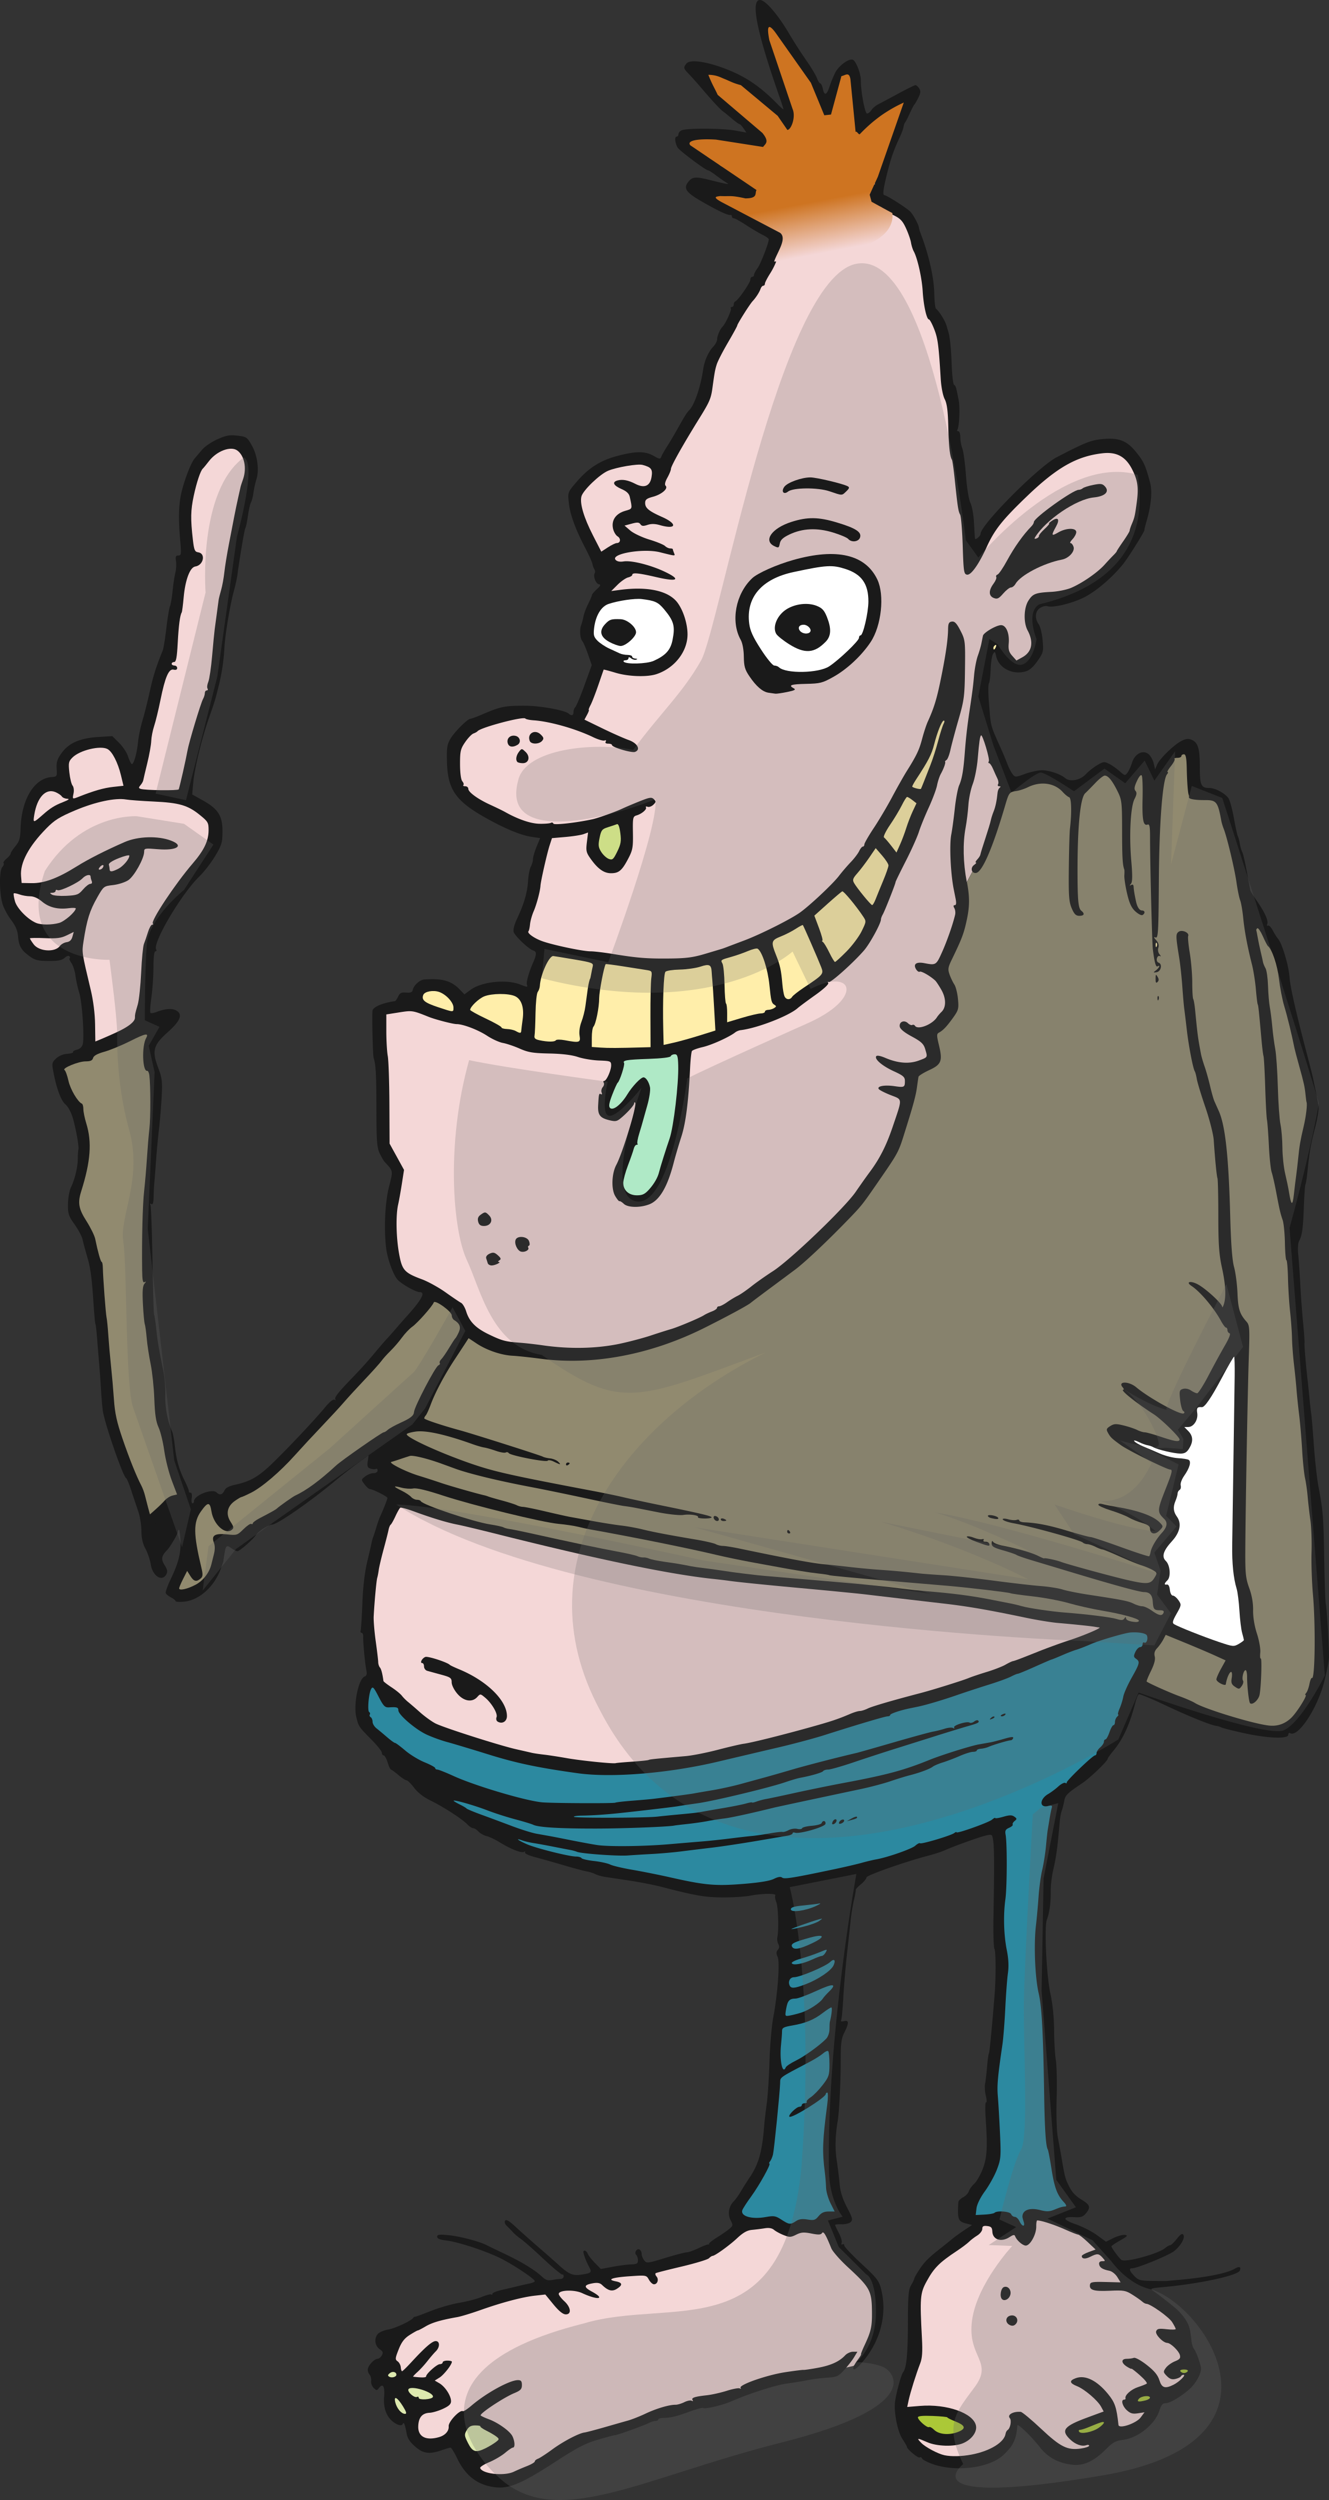 <svg xmlns="http://www.w3.org/2000/svg" viewBox="0 0 545.24 1025.5"><rect x="0" y="0" width="545.24" height="1025.5" fill="#333333" stroke="none"/><defs><linearGradient id="a" y2="18.839" gradientUnits="userSpaceOnUse" y1="38.158" x2="-1058.6" x1="-1054.8"><stop offset="0" stop-color="#f4d7d7"/><stop offset="1" stop-color="#ce7421"/></linearGradient></defs><path d="M303.924 912.375l-12.465 11.233-68.358 15.882-52.273 13.17s-14.074 13.558-16.085 17.82c-2.01 4.26 6.434 9.296 6.434 9.296s-4.02 11.62 5.63 14.332c2.814 9.296 4.423 10.458 17.692 6.972 7.238 18.206 20.507 23.242 45.84 6.973 16.487-11.62 43.427-20.142 43.427-20.142l76.4-17.431s13.27-11.233 7.64-34.088c-7.64-10.459-17.29-18.593-18.9-24.403-10.856 2.324-34.983.387-34.983.387z" fill="#f4d7d7"/><path d="M201.355 1019.978c-6.144-1.222-10.594-4.93-13.725-11.441-1.204-2.503-2.455-4.546-2.78-4.54-.325.011-1.952.483-3.615 1.06-5.091 1.767-7.571 1.427-10.935-1.5-2.09-1.82-3.144-3.426-3.462-5.28-.635-3.688-1.19-5.06-1.611-3.978-.39 1.002-2.282.502-4.244-1.124-2.54-2.104-3.762-5.7-3.394-9.982.365-4.235-.5-5.763-2.081-3.68-.873 1.15-1.02 1.152-2.195.019-.692-.667-1.16-1.945-1.037-2.84s-.18-2.093-.672-2.663c-.49-.57-.81-1.582-.707-2.25.241-1.587 2.714-4.197 3.976-4.197.545 0 1.343-.636 1.775-1.413.634-1.14.461-1.631-.893-2.545-2.012-1.358-2.35-4.59-.66-6.33.66-.678 2.56-1.462 4.222-1.742 2.8-.472 9.334-3.523 10.204-4.765.207-.297.547-.506.755-.465.208.04 3.087-1.012 6.399-2.34s8.59-2.847 11.731-3.375c3.142-.528 7.288-1.612 9.215-2.407s3.706-1.253 3.952-1.016.447.11.447-.281c0-.392 1.785-1.115 3.968-1.608a369.671 369.671 0 006.613-1.558c1.455-.364 3.58-.848 4.724-1.076 1.143-.227 2.075-.653 2.07-.946-.013-.926-9.14-6.988-14.302-9.498-6.269-3.05-17.349-6.66-22.102-7.202-2.55-.291-3.645-.745-3.645-1.512 0-.908.812-1.018 4.724-.64 4.5.434 12.515 2.524 15.447 4.03.753.386 4.236 2.064 7.74 3.73 6.913 3.283 12.208 6.532 15.145 9.29 1.425 1.34 2.384 1.653 4.063 1.33 1.208-.233 2.778-.424 3.488-.424s1.291-.477 1.291-1.06-.238-.918-.53-.744-3.782-2.726-7.756-6.444-8.149-7.396-9.278-8.174c-1.129-.779-2.599-2.03-3.266-2.78a48.201 48.201 0 00-2.497-2.566c-.764-.716-1.042-1.579-.687-2.132.43-.67 1.642.044 4.358 2.567 2.07 1.923 6.336 5.717 9.48 8.433 3.146 2.715 6.743 5.88 7.994 7.031 4.197 3.864 5.96 4.638 9.365 4.114 4.238-.653 4.477-.886 3.266-3.176-1.107-2.093-1.98-4.29-2.308-5.808-.301-1.39 1.16-1.083 1.727.364.275.701 1.6 2.404 2.944 3.785l2.444 2.51 4.78-.9c2.629-.497 6.055-.942 7.614-.991 2.362-.075 2.834-.348 2.834-1.646 0-.856-.326-1.87-.724-2.254-.945-.91.29-2.85 1.395-2.192.462.275.84 1.073.84 1.774s.465 1.886 1.033 2.634c.997 1.313 1.288 1.281 8.605-.953 4.165-1.272 8.158-2.313 8.872-2.313s2.936-.792 4.936-1.76c2-.967 3.835-1.623 4.078-1.456s.282.096.088-.158c-.195-.254 1.25-1.458 3.212-2.675 1.961-1.217 4.293-2.834 5.182-3.593 1.5-1.281 1.537-1.534.508-3.52-1.304-2.519-.793-5.644 1.271-7.778.787-.814 2.062-2.578 2.834-3.921.771-1.343 2.48-4.045 3.798-6.005 3.623-5.392 5.081-10.66 5.868-21.191.12-1.602.577-5.534 1.017-8.737s.955-11.066 1.145-17.474c.19-6.407.887-14.535 1.548-18.062 1.848-9.861 2.778-22.82 1.788-24.914-.621-1.314-.6-2.027.088-2.825.617-.716.686-1.5.209-2.387-.39-.727-.573-1.976-.405-2.777.645-3.08.363-12.473-.433-14.44-.46-1.135-.643-2.364-.407-2.73.58-.905-5.334-.844-10.328.107-2.24.427-7.42.744-11.512.705-7.18-.068-10.836-.702-24.68-4.285-3.118-.806-9.07-1.98-13.226-2.606l-10.097-1.521c-1.396-.21-3.211-.729-4.034-1.153-.823-.424-2.401-.921-3.508-1.105-1.106-.183-5.243-1.289-9.192-2.456s-9.293-2.679-11.876-3.359c-2.689-.708-4.497-1.548-4.229-1.965.257-.401.09-.504-.372-.229-1.032.615-5.417-1.1-9.966-3.898-1.876-1.154-4.32-2.314-5.433-2.579-1.113-.265-2.61-1.107-3.33-1.872-.718-.765-1.71-1.39-2.205-1.39-.495 0-1.53-.67-2.3-1.49-2.026-2.157-9.83-7.225-15.057-9.778-2.926-1.43-5.312-3.271-6.802-5.251-1.262-1.678-2.673-3.07-3.137-3.095-.463-.024-1.993-1.022-3.4-2.217-1.408-1.195-2.76-2.177-3.007-2.184-.246-.007-.855-1.322-1.353-2.924-.498-1.602-1.232-2.912-1.631-2.912s-.725-.47-.725-1.043c0-.574-1.786-2.862-3.968-5.085-5.654-5.76-5.546-5.6-6.525-9.562-1.272-5.148.892-15.713 3.41-16.644.809-.3 1.03-1.03.737-2.43-.56-2.676-1.426-11.783-1.317-13.835.049-.9-.238-1.638-.636-1.638s-.585-.41-.417-.91.487-5.573.707-11.272c.252-6.535.966-12.72 1.934-16.745.843-3.51 1.654-7.038 1.801-7.84.147-.8.463-1.947.702-2.548s.823-2.402 1.3-4.004c.476-1.602 1.167-3.568 1.535-4.368 1.447-3.15 3.004-7.124 3.004-7.67 0-.591-5.973-3.598-7.23-3.638-.388-.013-1.357-.883-2.153-1.935-1.44-1.901-1.439-1.919.272-3.253.946-.738 2.476-1.342 3.4-1.342.967 0 1.68-.45 1.68-1.06 0-.583-.286-.89-.636-.681-.35.208-1.338.165-2.195-.097-1.274-.39-1.494-.928-1.209-2.964l.348-2.488-2.82 2.007c-3.23 2.3-7.325 5.471-10.838 8.396-10.468 8.716-23.865 18-25.973 18-1.389 0-5.65 2.763-6.612 4.286-1.125 1.781-6.68 6.637-7.565 6.613-.452-.013-1.482-.505-2.289-1.093-2.157-1.571-2.445-1.377-3.01 2.026-.282 1.702-.481 3.094-.441 3.094.04 0-.467 1.474-1.126 3.276-2.675 7.318-8.845 12.82-15.03 13.403-1.919.18-3.489.08-3.489-.225s-.832-.984-1.85-1.508c-1.016-.525-1.995-1.32-2.174-1.77-.178-.448.771-3.105 2.11-5.904 3.845-8.032 4.627-12.53 3.473-19.953-.068-.432-.687.227-.628.667.101.758-3.126 6.25-4.493 7.645-2.266 2.312-2.463 3.652-.902 6.125 1.122 1.777 1.276 2.64.668 3.736-1.76 3.168-5.634.674-6.378-4.107-.29-1.86-1.265-4.736-2.167-6.389-1.137-2.085-1.648-4.343-1.668-7.374-.016-2.403-.601-6.006-1.3-8.009-.7-2.002-1.984-5.83-2.853-8.508s-1.821-4.972-2.116-5.097c-1.266-.538-8.935-22.765-9.6-27.823-.205-1.563-.532-5.494-.725-8.737a473.05 473.05 0 00-.73-10.265c-.209-2.403-.58-6.976-.826-10.163s-.563-5.977-.705-6.198c-.142-.222-.464-3.512-.716-7.31-.8-12.046-1.258-15.525-2.688-20.377-.767-2.603-1.608-5.745-1.87-6.982-.26-1.238-1.731-4.022-3.267-6.189-2.504-3.531-2.787-4.402-2.733-8.418.034-2.491.6-5.577 1.277-6.95 1.523-3.092 2.772-8.363 2.746-11.59-.011-1.355.108-3.07.264-3.813.243-1.156-.695-6.763-1.968-11.755-.777-3.05-2.088-5.651-3.43-6.808-1.687-1.455-3.473-6.154-4.7-12.364-.88-4.46-.85-4.666.904-6.357 1.12-1.078 2.87-1.822 4.572-1.943 1.517-.107 2.606-.432 2.422-.72-.184-.289.532-.735 1.592-.99 1.157-.28 2.103-1.141 2.367-2.154.744-2.856-.212-17.236-1.401-21.086-.62-2.002-1.319-5.178-1.555-7.057-.236-1.88-.999-4.255-1.695-5.279-.697-1.023-1.037-1.861-.757-1.861.28 0 .285-.35.011-.776-.323-.504-1.028-.313-2.014.546-1.164 1.015-2.71 1.313-6.651 1.282-4.395-.034-5.526-.327-7.846-2.032-3.378-2.482-4.288-4.092-4.636-8.206-.192-2.273-1.056-4.271-2.886-6.676-1.436-1.888-3.024-4.906-3.528-6.708-1.287-4.598-1.31-13.4-.04-14.874.559-.649.804-1.384.544-1.634s.287-1.089 1.215-1.864c.928-.775 1.687-1.709 1.687-2.076s.882-1.731 1.96-3.033c1.608-1.941 1.983-3.215 2.093-7.098.343-12.068 5.54-20.714 12.774-21.245 2.181-.16 2.25-.275 2.043-3.442-.172-2.628.218-3.881 1.968-6.332 2.974-4.163 7.503-6.174 14.97-6.645l5.887-.372 2.74 2.717c1.507 1.495 3.135 3.91 3.618 5.367.483 1.457 1.15 2.934 1.482 3.282.785.824 2.214-3.918 2.716-9.006.217-2.202 1.034-6.134 1.815-8.737.782-2.602 2.142-8.008 3.023-12.013 1.384-6.295 2.496-9.81 5.298-16.745.323-.8.983-4.855 1.465-9.01.482-4.155 1.158-8.265 1.5-9.133.343-.869.828-3.695 1.079-6.28.25-2.585.745-5.868 1.1-7.297.356-1.429.487-3.64.293-4.914-.281-1.847-.085-2.317.962-2.317 1.185 0 1.262-.589.78-6.007-.783-8.807-.68-14.351.353-19.187 1.113-5.204 3.972-12.73 5.541-14.585.631-.747 2.036-2.405 3.123-3.685 1.086-1.28 3.916-3.188 6.288-4.24 3.585-1.588 4.964-1.834 8.183-1.453 3.699.437 3.96.617 5.904 4.057 2.283 4.04 3.08 10.085 1.837 13.93-.429 1.326-.96 3.722-1.179 5.323s-.667 3.404-.996 4.005-.822 2.566-1.097 4.368c-.663 4.337-.853 5.256-1.353 6.553-.385.998-2.355 12.794-3.161 18.93-.184 1.4-.833 4.35-1.442 6.552-1.513 5.47-3.556 17.627-3.855 22.934-.325 5.785-1.055 10.697-2.378 16.017-1.514 6.084-1.433 5.818-3.98 13.105-3 8.59-5.925 20.644-6.457 26.62l-.426 4.777 4.399 2.458c6.27 3.502 8.052 6.333 8.02 12.741-.022 4.59-.321 5.593-3.015 10.082-1.645 2.742-4.564 6.51-6.487 8.373-7.361 7.133-19.325 27.4-17.684 29.957.259.403.11.733-.33.733-.503 0-.8 2.392-.8 6.437 0 3.54-.377 9.13-.837 12.42-.46 3.292-.64 6.173-.402 6.403.239.23 1.38.055 2.537-.39 3.651-1.4 6.517-1.577 8.216-.505 2.56 1.616 1.476 4.235-3.647 8.804-5.92 5.28-6.557 7.598-3.972 14.464 1.625 4.315 1.805 5.765 1.482 11.948-.203 3.87-.696 9.821-1.097 13.225s-.95 9.302-1.222 13.106-.59 7.9-.71 9.1-.247 3.76-.283 5.686c-.046 2.45-.328 3.345-.938 2.982-.51-.304-.669-.202-.382.245.27.42.648 10.637.84 22.704.194 12.066.497 22.175.675 22.464.178.289.56 2.79.847 5.56.54 5.184 1.168 8.921 2.902 17.243.55 2.642.929 7.229.84 10.193-.144 4.864.949 10.696 2.784 14.853.353.801.839 3.258 1.08 5.46.67 6.13 1.726 10 3.95 14.478 1.118 2.249 1.956 4.334 1.864 4.634s.211.546.674.546c.505 0 .708.874.509 2.185-.183 1.2-.052 2.184.292 2.184s.625-.371.625-.825c0-2.444 7.474-5.372 9.277-3.635 1.296 1.249 2.379.986 3.203-.776.525-1.122 1.867-1.838 4.525-2.414 6.095-1.321 9.495-3.281 15.116-8.715 6.554-6.334 17.63-18.1 21.633-22.977 1.837-2.238 3.355-3.463 3.911-3.155.5.276.665.242.367-.076-.624-.666.96-2.734 6.46-8.439 4.483-4.647 6.485-6.879 10.714-11.936 1.66-1.986 3.53-4.142 4.153-4.792.623-.65 2.237-2.465 3.587-4.034 1.35-1.57 2.901-3.344 3.447-3.945 7.026-7.722 8.823-10.92 6.138-10.92-1.507 0-7.256-3.225-8.934-5.011-1.76-1.873-4.185-8.45-4.731-12.828-.991-7.949-.507-18.816 1.128-25.305 1.734-6.881 1.83-6.322-1.77-10.269-.415-.456-1.34-2.048-2.056-3.54-1.096-2.283-1.304-5.094-1.323-17.837-.023-14.526-.237-18.53-1.14-21.27-.343-1.042-.726-16.84-.47-19.363.155-1.516 4.232-3.25 9.214-3.92.245-.033.834-.88 1.31-1.885.696-1.472 1.333-1.788 3.303-1.638 1.915.147 2.508-.125 2.75-1.259.365-1.719 2.893-3.979 4.59-4.103 7.423-.544 11.157.503 14.622 4.103l1.923 1.998 2.55-1.874c4.504-3.309 14.517-4.407 20.182-2.213 3.13 1.212 3.33 1.217 2.915.077-.345-.947.83-5.148 2.495-8.92 1.539-3.485 1.564-4.61.114-5.054-1.883-.576-7.473-5.868-8.051-7.622-.282-.856.267-3.028 1.34-5.307 2.899-6.151 4.267-10.814 4.556-15.523.147-2.41.662-5.092 1.143-5.959.482-.866.875-2.24.875-3.052 0-.812.662-3.093 1.47-5.068l1.469-3.59-3.446-.498c-4.438-.641-11.083-3.399-19.109-7.93-12.148-6.858-15.364-11.55-15.664-22.86-.153-5.749.058-7.145 1.434-9.465 1.683-2.84 7.031-8.181 8.19-8.181.37 0 2.466-.772 4.661-1.714 7.833-3.365 9.3-3.662 17.973-3.635 6.132.02 16.182 1.86 17.724 3.247 1.14 1.026 1.927.755 1.927-.665 0-.72.345-1.643.767-2.05.422-.406 2.111-4.446 3.754-8.978l2.986-8.239-1.555-4.454c-.855-2.45-1.882-4.837-2.282-5.305-.996-1.163-1.265-4.62-.516-6.65.34-.922.779-2.56.976-3.641.198-1.081 1.05-3.342 1.894-5.024.844-1.682 1.54-3.32 1.547-3.64.011-.32.91-1.4 2.005-2.401 1.558-1.425 1.736-1.869.814-2.043-1.257-.237-2.42-3.386-1.677-4.543.245-.382.18-1.104-.144-1.605s-.683-1.49-.798-2.197c-.114-.708-1.447-3.657-2.96-6.553-4.045-7.737-6.236-13.777-6.735-18.57-.44-4.221-.42-4.275 3.091-8.385 4.943-5.783 9.686-8.842 16.615-10.715 7.63-2.062 11.572-2.093 15.048-.117 2.548 1.448 2.782 1.47 3.231.296.267-.696 1.278-2.492 2.248-3.993s2.768-4.516 3.996-6.702c3.442-6.128 4.097-7.177 5.209-8.334 2.176-2.265 4.67-9.616 5.715-16.843.494-3.415 2.22-7.25 4.152-9.229.864-.884 1.571-2.28 1.571-3.104 0-1.33 1.239-4.126 2.267-5.117 1.107-1.066 3.72-6.785 3.357-7.35-.232-.362-.062-.659.378-.659s.8-.464.8-1.031.288-1.14.64-1.274c1.146-.436 6.162-7.667 6.162-8.885 0-.653.34-1.187.756-1.187s.756-.359.756-.798.645-1.67 1.434-2.737c1.27-1.719 4.612-10.31 4.612-11.856 0-.324-1.105-1.129-2.456-1.788-1.351-.66-4.408-2.47-6.794-4.024-2.385-1.553-4.68-2.823-5.101-2.823s-.765-.328-.765-.728c0-.4-.255-.676-.566-.611-1.042.216-4.95-1.608-11.575-5.402-7.014-4.016-8.024-5.647-5.358-8.647 1.473-1.657 3.019-1.693 8.837-.208 2.478.632 5.185 1.266 6.017 1.408 1.441.247 1.446.22.109-.603-.771-.475-2.604-1.764-4.072-2.865-1.468-1.101-2.903-2.002-3.189-2.002-.94 0-11.704-8.047-12.461-9.315-1.082-1.817-1.347-4.518-.442-4.518.43 0 .781-.457.781-1.015s.596-1.271 1.323-1.585c2.108-.911 16.6-.852 21.798.09l4.746.858-1.172-1.722c-.644-.948-1.388-1.728-1.652-1.735-.264-.006-1.67-1.025-3.125-2.264-1.455-1.239-3.155-2.626-3.779-3.082-1.177-.862-4.445-4.41-9.182-9.97-1.517-1.781-3.642-4.155-4.723-5.277-2.229-2.313-2.29-2.586-.955-4.278 1.551-1.965 9.449-.645 18.16 3.036 7.1 3 12.704 6.97 19.184 13.593 1.351 1.38 2.456 2.335 2.456 2.121 0-.214-.888-2.935-1.974-6.047-9.046-25.919-11.595-38.861-7.635-38.761 2.217.056 7.33 5.978 11.923 13.81 1.761 3.003 4.878 7.857 6.925 10.787 2.048 2.93 4.071 6.288 4.496 7.463s1.038 2.136 1.36 2.136c.324 0 .792.983 1.042 2.184.63 3.039 1.583 2.726 2.773-.91.556-1.702 1.616-4.282 2.355-5.733 1.425-2.8 5.555-5.832 7.143-5.245 1.346.497 3.336 5.626 3.336 8.597 0 4.631 1.677 13.483 2.555 13.483.473 0 1.27-.631 1.77-1.403s1.749-1.837 2.773-2.366c1.025-.53 4.746-2.52 8.27-4.421 3.522-1.902 6.696-3.459 7.051-3.459.356 0 1.037.602 1.514 1.338.676 1.043.598 1.885-.353 3.822-.671 1.367-1.414 2.649-1.651 2.849s-1.092 1.838-1.9 3.64c-.81 1.802-1.65 3.44-1.87 3.64s-.513 1.02-.653 1.82c-.14.802-.714 2.44-1.276 3.641-2.575 5.513-3.632 8.417-5.037 13.833-1.998 7.702-2.405 10.557-1.505 10.557.808 0 7.96 4.487 10.256 6.435 1.328 1.126 3.693 5.378 3.913 7.034.053.4.286 1.22.519 1.82 3.404 8.807 5.586 18.219 5.729 24.714.074 3.382.388 6.33.697 6.553 1.252.9 3.754 4.906 4.345 6.957.346 1.201.684 2.348.75 2.548.635 1.923 1.131 6.787 1.362 13.352.153 4.34.59 8.108.971 8.373.742.516.789.67 1.872 6.171.647 3.285.308 11.001-.541 12.33-.192.3.011.546.451.546s.8 1.125.8 2.5.369 3.424.819 4.551c.45 1.128 1.118 6.07 1.484 10.985.388 5.208 1.147 9.915 1.82 11.285.636 1.293 1.292 4.808 1.458 7.81s.34 5.911.384 6.46c.066.806.302.824 1.216.094.623-.499 1.133-1.232 1.133-1.63 0-3.655 23.692-27.483 31.207-31.386 11.534-5.991 13.903-6.945 18.448-7.424 7.017-.74 10.376.551 14.299 5.493 3.036 3.825 3.596 5.057 5.567 12.25.97 3.537.483 9.298-1.303 15.416-.643 2.202-1.089 4.004-.991 4.004.526 0-6.592 11.406-8.86 14.197-4.582 5.64-11.146 11.192-16.145 13.658-4.913 2.423-12.723 4.26-14.816 3.486-.64-.237-1.968.076-2.948.695-2.1 1.325-2.37 4.33-.605 6.756.647.89 1.365 3.83 1.595 6.533.397 4.678.296 5.085-2.123 8.533-1.741 2.482-3.295 3.827-4.943 4.277-5.392 1.473-10.889-1.393-11.997-6.257-.462-2.024-.593-2.112-1.308-.881-.437.752-.865 3.558-.952 6.233-.086 2.676-.407 5.257-.713 5.734-.307.478-.318 3.87-.025 7.54.845 10.577.547 9.392 4.7 18.685 1.258 2.816 1.917 4.386 3.209 7.644.476 1.202 1.323 2.77 1.881 3.486.972 1.247 1.19 1.239 5.068-.181 2.229-.816 5.339-1.484 6.91-1.484 3.017 0 7.637 1.56 9.585 3.24 1.91 1.645 6.1.87 8.336-1.54 1.089-1.175 3.219-2.873 4.734-3.775 2.525-1.504 2.932-1.552 4.87-.584 1.164.58 3.112 1.946 4.33 3.034 2.113 1.89 2.258 1.919 3.233.634.562-.74 1.406-2.583 1.876-4.095 1.143-3.674 4.376-5.395 6.712-3.572.87.677 1.844 2.37 2.167 3.763l.588 2.53.805-1.902c1.053-2.485 6.97-8.242 10.049-9.775 1.888-.94 2.815-1.032 4.22-.416 2.56 1.124 3.28 3.6 3.28 11.267 0 7.336.525 8.471 3.912 8.471 2.4 0 6.297 2.076 7.815 4.164.568.78 1.585 4.488 2.26 8.24.676 3.75 1.41 7.102 1.63 7.446.221.344.573 1.67.781 2.947s.654 2.815.989 3.418c.335.603 1.18 4.207 1.878 8.01.698 3.8 1.334 7.246 1.414 7.655.08.41 1.214 2.272 2.522 4.139 3.342 4.77 5.007 8.381 4.478 9.71-.249.625-.13.945.263.71.393-.233 1.28.65 1.971 1.965.692 1.315 1.683 2.882 2.202 3.482 1.641 1.897 4.361 10.993 4.664 15.596.266 4.045 2.793 15.136 7.562 33.185 1.005 3.804 2.021 7.9 2.258 9.101.237 1.201.508 2.512.602 2.912.303 1.283 1.16 5.76 1.509 7.883.186 1.133-.448 5.064-1.409 8.737-1.817 6.947-2.353 10.018-3.133 17.955-.255 2.597-.624 4.972-.82 5.277-.195.305-.495 4.405-.667 9.11-.332 9.138-.723 11.956-1.966 14.194-.441.793-.592 3.205-.346 5.53.24 2.267.62 7.725.842 12.13.222 4.404.742 11.51 1.153 15.788.412 4.28.675 8.047.583 8.373-.152.543.588 9.36 1.302 15.518.163 1.402.482 4.514.71 6.917.229 2.403.562 5.351.742 6.553.18 1.201.672 7.098 1.096 13.105.423 6.006 1.263 13.542 1.867 16.745 1.881 9.985 2.069 12.336 2.365 29.699.158 9.294.447 17.594.643 18.444.468 2.04 1.451 18.832 1.3 22.217-.064 1.458-.934 5.827-1.932 9.709-2.85 11.086-10.781 23.052-14.007 21.132-.415-.247-.754.062-.754.686 0 1.787-8.526 1.448-18.341-.73-4.624-1.026-8.76-2.075-9.19-2.332-.432-.256-1.3-.524-1.932-.594-2.265-.253-11.75-4.098-21.41-8.68-5.411-2.568-10.114-4.505-10.45-4.305-.336.2-.965 1.743-1.399 3.428-2.308 8.97-5.026 14.928-9 19.726-1.29 1.557-2.345 3.037-2.345 3.288 0 .95-7.318 7.956-10.581 10.13-5.887 3.92-6.83 4.842-7.23 7.067-.213 1.192-.609 2.823-.879 3.623-.687 2.038-.836 2.997-1.3 8.373-.652 7.556-1.25 11.7-2.387 16.515-.585 2.477-1.033 6.408-.997 8.737.07 4.488-.533 8.895-1.578 11.541-1.136 2.878-.212 22.74 1.404 30.19.958 4.42 1.52 9.938 1.554 15.289.03 4.605.351 10.105.713 12.221.361 2.117.509 9.16.327 15.653-.198 7.092.01 13.549.52 16.174a439.92 439.92 0 011.575 8.646c1.272 7.508 1.413 8.03 3.064 11.371 1.094 2.212 2.7 3.924 4.93 5.255 3.655 2.182 3.998 3.23 1.88 5.75-1.113 1.325-2.068 1.66-4.346 1.524-5.408-.323-5.377.982.069 2.854 2.768.952 6.724 2.962 8.79 4.466l3.759 2.734 3.06-1.503c1.683-.827 3.799-1.403 4.702-1.279 1.365.187 1.036.569-1.948 2.258-1.974 1.118-3.59 2.215-3.59 2.436 0 .596 3.202 4.908 4.12 5.55 1.683 1.176 14.991-2.438 17.941-4.871.762-.629 1.682-1.143 2.043-1.143.362 0 1.592-1.18 2.734-2.622 1.507-1.904 2.241-2.365 2.68-1.682.81 1.264-.973 4.432-3.772 6.7-2.132 1.729-15.173 7.076-17.243 7.07-1.438 0-1.139 1.04.908 3.169 1.658 1.723 2.435 1.935 7.37 2.012 3.033.048 5.749.055 6.035.016.286-.04 2.497-.246 4.913-.46 11.02-.972 19.75-2.706 22.786-4.524 1.918-1.15 2.808-.856 2.18.72-.806 2.025-16.679 5.445-31.466 6.78-4.997.451-5.446.613-4.157 1.496 1.882 1.29 5.977 4.457 9.105 7.04 1.367 1.13 3.23 3.213 4.139 4.63 1.607 2.507 1.994 3.858 2.518 8.798.14 1.307.581 2.782.983 3.277.822 1.014 2.402 5.159 2.91 7.636.423 2.06-1.913 6.51-4.726 8.998-3.43 3.035-8.033 5.744-9.761 5.744-1.202 0-1.815.708-2.49 2.88-1.774 5.705-8.76 11.372-14.987 12.157-3.049.384-4.18 1.01-7.072 3.908-4.843 4.855-9.1 6.819-13.657 6.299-5.828-.665-10.107-2.973-13.414-7.236-3.385-4.363-9.14-9.904-9.217-8.872-.421 5.731-1.643 8.307-5.763 12.148-5.765 5.375-19.784 7.082-29.302 3.567-2.062-.762-3.877-1.753-4.032-2.202s-.597-.628-.982-.4c-.658.392-5.218-3.428-5.218-4.37 0-.24-.816-1.658-1.814-3.15-1.888-2.825-3.454-10.224-3.117-14.729.223-2.992 2.537-11.69 3.389-12.74 1.372-1.694 1.922-7.352 1.947-20.022.022-11.335.23-13.816 1.318-15.653.71-1.201 1.293-2.419 1.296-2.705 0-.287.947-1.953 2.1-3.704 2.104-3.196 3.744-4.834 8.894-8.88a237.311 237.311 0 004.518-3.64c.957-.802 3.196-2.424 4.975-3.606l3.235-2.15-2.374-.592c-3.37-.841-3.69-1.705-3.262-8.82.031-.532.902-1.404 1.935-1.936s2.1-1.652 2.372-2.49 1.252-2.2 2.176-3.032 2.457-3.452 3.405-5.824c1.874-4.69 2.144-8.921 1.33-20.892-.266-3.912-.202-6.945.143-6.74.344.205.308-.99-.08-2.656-.389-1.666-.534-3.875-.322-4.909.212-1.034.573-4.133.803-6.887.23-2.754.569-5.242.753-5.529.285-.445 1.06-8.343 2.322-23.683.59-7.168.571-18.34-.033-19.281-.338-.528-.52-6.398-.404-13.046.434-24.89.338-30.898-.533-33.297-.22-.605-1.163-.575-3.53.112-3.832 1.11-12.747 4.36-15.948 5.811-1.247.566-4.138 1.517-6.424 2.114-9.85 2.57-25.657 8.132-25.677 9.035-.01.526-1.033 1.777-2.27 2.78-1.237 1.004-2.188 2.047-2.113 2.32.075.272-.255 2.133-.733 4.136-.478 2.002-1.072 5.606-1.32 8.008-.248 2.403-.938 8.732-1.535 14.064-.596 5.333-1.288 13.515-1.537 18.18-.25 4.667-.651 8.792-.892 9.167-.248.386.27.504 1.192.272 2.08-.524 2.116.738.137 4.685-1.228 2.448-1.49 4.48-1.477 11.431.017 8.35-.627 21.302-1.235 24.837-1.011 5.887-1.153 11.206-.426 16.017.454 3.003 1.004 7.475 1.223 9.936.275 3.09 1.206 6.02 3.007 9.465 2.245 4.295 2.46 5.133 1.543 6.019-.586.566-2.273.985-3.75.932-1.475-.053-2.683.07-2.683.274 0 .204.704 1.7 1.565 3.324s1.374 3.43 1.142 4.014c-.236.592-.092.863.325.614.411-.245.747-.027.747.484 0 .51 3.188 3.888 7.085 7.506 6.448 5.986 7.173 6.936 8.073 10.58 2.634 10.663-.598 22.081-8.74 30.883-3.063 3.31-3.765 1.81-.941-2.011.934-1.263 1.56-2.297 1.393-2.297-.168 0 .462-1.638 1.4-3.64 2.649-5.65 3.114-7.621 3.093-13.106-.035-9.39-.589-10.453-9.957-19.1-3.176-2.932-6.203-6.386-6.727-7.676-2.315-5.706-3.216-7.18-3.813-6.249-.463.722-1.45.764-4.37.188-3.12-.615-4.197-.532-6.233.482-2.212 1.102-2.733 1.117-5.155.155-1.482-.59-3.255-1.551-3.94-2.138-.825-.705-2.105-.925-3.78-.651a89.133 89.133 0 01-5.244.661c-1.97.18-3.623 1.098-6.042 3.36-3.25 3.039-9.174 7.306-10.142 7.306-.267 0-.947.445-1.511.99-.565.543-5.557 2.059-11.094 3.367-5.537 1.308-10.34 2.53-10.671 2.716-.332.186-.209.796.273 1.356 1.052 1.22.412 3.22-1.03 3.22-.566 0-1.5-.847-2.075-1.882-1.04-1.87-1.09-1.88-7.875-1.414-7.234.497-9.575 1.348-5.742 2.086 2.792.538 2.942 1.509.476 3.066-1.962 1.238-3.592.818-6.064-1.563-.88-.849-1.936-1.044-3.811-.705-3.736.675-3.835 1.542-.39 3.406 5.808 3.145 2.525 3.659-3.994.625-3.234-1.505-9.6-1.274-9.6.349 0 .471 1.02 1.798 2.268 2.95 2.776 2.561 3.08 5.48.567 5.42-1.135-.028-2.806-1.39-5.023-4.093l-3.321-4.052-4.237.473c-5.233.584-13.434 2.751-22.375 5.914-3.74 1.323-7.992 2.614-9.447 2.869-6.641 1.163-10.416 2.268-13.022 3.812-1.55.918-3.003 1.67-3.228 1.67-.225 0-1.722.836-3.327 1.86-2.181 1.39-3.325 2.885-4.53 5.918-1.446 3.639-1.49 4.144-.433 4.888.648.457 1.236 1.562 1.306 2.455.07.893.31 1.617.533 1.609.223-.011 1.936-1.678 3.807-3.71 5.626-6.114 8.555-8.652 9.982-8.652 1.765 0 1.783 2.491.032 4.21-.727.714-2.281 2.524-3.453 4.021-1.171 1.498-3.039 3.535-4.149 4.527s-1.852 1.824-1.649 1.85c3.436.43 5.283.394 5.283-.107 0-1.078 4.435-5.037 5.643-5.037.638 0 1.16-.327 1.16-.728 0-.4.85-.728 1.889-.728s1.89.207 1.89.46c0 1.168-3.252 5.341-5.042 6.47l-1.99 1.257 1.91 1.118c2.308 1.348 4.71 5.008 4.77 7.266.033 1.24-.769 2.023-3.252 3.181-1.813.846-4.288 1.585-5.5 1.644-3.074.149-4.55 1.864-4.698 5.463-.18 4.346 3.112 6.092 8.533 4.528 2.528-.73 4.118-2.523 3.946-4.448-.167-1.86 4.614-6.929 5.845-6.196.273.163 1.833-.848 3.466-2.246 6.1-5.221 15.694-10.488 19.106-10.488 1.27 0 1.625.438 1.625 2.012 0 1.662-.542 2.24-3.11 3.31-4.533 1.893-14.535 8.564-13.782 9.195.353.296 1.833.977 3.288 1.513 3.878 1.429 8.758 4.937 9.732 6.997 1.009 2.133 1.114 4.64.196 4.64-.36 0-1.805.974-3.212 2.165-1.408 1.191-4.338 2.911-6.513 3.822s-3.848 1.985-3.719 2.385c.785 2.438 9.88 3.432 13.847 1.514 1.177-.568 3.586-1.601 5.352-2.294 1.767-.694 3.212-1.55 3.212-1.901 0-.353.596-.858 1.323-1.122.727-.266 3.363-1.983 5.857-3.817 4.43-3.256 10.96-6.683 13.226-6.94.624-.07 4.195-1.006 7.936-2.079 3.741-1.072 8.163-2.332 9.825-2.798 1.663-.467 4.956-1.765 7.317-2.886 4.387-2.081 9.69-3.645 12.257-3.615.789.011 2.414-.47 3.612-1.067 1.197-.597 2.56-.857 3.028-.579.498.297.641.18.344-.281-.598-.933.84-1.416 5.85-1.97 2.029-.224 5.726-1.051 8.215-1.838 2.49-.788 4.88-1.222 5.31-.966.43.256.574.14.32-.255-.775-1.208 10.75-5.24 18.252-6.386 3.886-.594 7.287-1.024 7.558-.955.271.068 2.874-.31 5.784-.842 5.453-.995 8.895-2.557 11.315-5.132.764-.813 2.207-1.48 3.205-1.48h1.815l-1.365 2.27c-.751 1.25-2.557 3.576-4.013 5.17-2.435 2.667-3.013 2.925-7.18 3.209-2.493.17-6.063.629-7.934 1.021-1.87.392-5.648 1.008-8.394 1.369-4.61.605-15.54 4.113-23.115 7.419-3.526 1.538-10.704 3.191-11.312 2.605-.216-.208-2.659.448-5.428 1.457-5.58 2.035-7.807 2.572-10.892 2.626-1.143.02-2.078.31-2.078.643s-.515.606-1.144.606c-.63 0-1.735.328-2.456.728-1.748.968-13.172 5.097-14.105 5.097-.403 0-3.571.834-7.04 1.853-5.029 1.478-8.401 3.212-16.666 8.57-15.685 10.17-20.432 12.026-27.275 10.665z" fill="#1a1a1a"/><path d="M398.612 1006.855c7.61-1.46 13.403-5.012 13.941-8.55.092-.601.474-1.29.85-1.53 1.098-.702 1.687-3.926.888-4.854-1.193-1.384 1.344-2.845 4.493-2.586.577.047 4.319 3.158 8.313 6.913 8.014 7.532 10.834 8.93 16.39 8.128 1.84-.266 3.345-.78 3.345-1.144 0-.363-.511-.471-1.136-.24-1.819.672-4.517-.285-6.682-2.37-3.893-3.751-2.561-5.417 7.208-9.015l6.57-2.42-1.042-1.94c-1.407-2.62-6.768-7.197-9.915-8.464-3.104-1.25-3.251-2.249-.483-3.27 3.868-1.425 8.652.913 13.189 6.448 2.877 3.51 3.554 5.504 4.325 12.738.19 1.775 7.304-.627 9.115-3.077l1.564-2.116-2.695.421c-2.15.337-3.07.082-4.554-1.261-1.857-1.68-2.534-4.342-1.104-4.342.415 0 .673-.245.572-.546-.417-1.245 2.275-3.67 5.096-4.59 1.663-.542 3.287-1.189 3.608-1.437.322-.248-.953-1.8-2.834-3.45-1.88-1.648-3.42-2.845-3.42-2.659 0 .186-.85-.198-1.889-.854-2.417-1.526-2.45-3.21-.061-3.21 1.005 0 2.314-.18 2.908-.399.613-.226 2.923 1.046 5.329 2.934 3.085 2.42 4.494 4.124 5.147 6.224.993 3.193 2.303 3.616 5.8 1.873 2.38-1.185 5.294-4.079 4.11-4.079-.446 0-.924.277-1.063.616-.138.338-1.134.823-2.212 1.077-1.468.346-2.368.046-3.58-1.197-1.517-1.556-1.542-1.763-.396-3.338.672-.924 2.337-2.13 3.702-2.678 2.017-.812 2.398-1.3 2.042-2.61-.467-1.724-3.798-4.914-5.17-4.952-1.77-.05-5.064-3.51-4.555-4.786.417-1.048 1.136-1.188 4.265-.831 2.07.236 3.762.199 3.76-.083-.001-.281-.663-1.555-1.47-2.83-1.338-2.114-8.94-7.51-10.58-7.51-.378 0-1.137-.41-1.686-.91-.55-.501-2.36-1.769-4.022-2.818-2.78-1.754-3.535-1.885-9.35-1.622-6.58.296-8.427-.278-8.069-2.509.172-1.07 1.061-1.22 6.38-1.086l6.18.156-1.342-2.188c-.738-1.204-2.196-2.359-3.24-2.566-2.824-.562-4.01-1.32-4.22-2.696-.12-.792.328-1.235 1.25-1.235 1.364 0 1.372-.074.143-1.456-1.546-1.739-2.177-1.785-5.005-.364-2.078 1.044-3.512.918-3.512-.309 0-.322 1.276-1.054 2.835-1.626l2.834-1.04-3.243-3.063c-1.783-1.685-3.554-3.063-3.934-3.063-.38 0-2.832-.964-5.449-2.142-4.1-1.845-9.688-3.665-11.296-3.679-.27 0-.46 1.083-.42 2.411.098 3.364-2.635 8.207-4.47 7.919-1.421-.223-3.686-2.32-4.242-3.928-.207-.599-.842-.487-2.117.374-3.43 2.315-7.041 1.216-7.189-2.187-.07-1.646-.482-2.09-2.105-2.275-1.578-.18-2.017.08-2.017 1.19 0 .782-.935 1.998-2.078 2.702-1.143.704-2.668 1.87-3.389 2.589-.72.72-2.924 2.377-4.895 3.684-7.319 4.85-9.472 7.021-12.532 12.636-2.6 4.77-2.753 6.695-1.857 23.343.293 5.442.108 8.061-.72 10.193-1.652 4.251-4.066 11.948-4.74 15.11l-.59 2.776 5.27-.433c10.96-.901 21.877 2.942 22.942 8.075.547 2.634-1.843 5.827-5.45 7.279-3.64 1.465-10.62 1.24-14.528-.468-4.222-1.846-4.511-1.812-2.466.284 1.732 1.777 6.868 4.505 9.54 5.068 2.83.597 7.097.49 11.11-.28z" fill="#f4d7d7"/><path d="M414.15 953.655c-1.864-1.005-1.648-3.295.359-3.8 2.493-.629 3.908 2.149 1.908 3.747-.63.503-1.398.521-2.267.053zM411.099 943.102c-1.069-1.029-.531-4.48.772-4.962 1.778-.658 3.308 1.455 2.528 3.491-.615 1.606-2.355 2.382-3.3 1.47z" fill="#1a1a1a"/><path d="M199.215 1004.252c1.33-.658 3.175-1.762 4.098-2.455 1.572-1.18 1.596-1.325.378-2.3-.716-.571-2.556-1.66-4.089-2.419-1.533-.759-2.671-1.561-2.529-1.784s-.8-.404-2.095-.404c-1.772 0-2.639.486-3.5 1.963-1.053 1.809-1.011 2.224.529 5.278 1.866 3.7 3.21 4.096 7.208 2.12z" fill="#dde9af"/><path d="M393.77 997.256c2.588-1.211 2.053-2.45-1.697-3.937-1.869-.74-3.4-1.51-3.401-1.71-.001-.2-2.724-.47-6.05-.602-4.118-.162-6.045.024-6.045.581 0 1.12 3.82 4.45 4.585 3.996.338-.202 1.23.265 1.983 1.036 2.087 2.141 6.808 2.423 10.626.636zM450.708 995.922c1.2-.823 2.181-1.795 2.181-2.16 0-.63-1.117-.296-6.538 1.957-1.31.544-2.775.99-3.257.99-.481 0-.655.343-.386.762.715 1.114 5.457.195 8-1.55z" fill="#abc837"/><path d="M165.326 987.071c-2.345-3.787-3.915-4.567-3.135-1.557.643 2.48 2.501 4.645 3.987 4.645.775 0 .546-.83-.852-3.088z" fill="#dde9af"/><path d="M470.084 984.599c.936-.242 1.701-.729 1.701-1.083 0-1.07-3.527-.72-4.535.45-1.062 1.233-.22 1.421 2.834.633z" fill="#abc837"/><path d="M177.598 983.221c.633-1.862-8.915-4.892-10.015-3.178-.644 1.005 2.472 3.778 3.534 3.145.373-.221.677-.037.677.412 0 1.022 5.449.666 5.804-.379zM162.624 974.1c0-1.166-1.587-1.54-2.715-.638-.854.683-.91 1.043-.224 1.451 1.041.62 2.939.094 2.939-.813z" fill="#dde9af"/><path d="M487.277 972.679c.266-.415-.385-.728-1.512-.728s-1.777.313-1.511.728c.257.4.937.728 1.511.728.575 0 1.255-.328 1.512-.728z" fill="#abc837"/><path d="M419.982 911.345c-.284-.901-.517-1.802-.518-2.002-.02-2.781 2.918-3.902 7.28-2.779 2.646.682 3.783.647 5.838-.18 2.583-1.041 2.978-1.155 4.573-1.319.519-.053.241-.772-.667-1.729-2.743-2.89-3.911-6.014-5.09-13.608-.634-4.084-1.32-7.688-1.526-8.008-.793-1.236-1.267-8.236-1.481-21.886-.412-26.25-.972-36.664-2.269-42.228-1.487-6.378-2.036-19.87-1.126-27.66.35-2.999.842-8.405 1.091-12.012.25-3.608.924-8.525 1.497-10.928.574-2.402 1.271-6.825 1.55-9.829.279-3.003.598-5.952.708-6.552.11-.6.436-2.567.723-4.369s.695-3.862.906-4.579c.315-1.074.055-1.223-1.485-.85-3.606.871-3.572-2.827.045-4.929 1.144-.664 3.019-2.063 4.167-3.107 1.148-1.045 2.432-1.694 2.853-1.443.421.25.683.185.581-.145-.212-.689 10.696-11.157 11.626-11.157.338 0 .614-.44.614-.98 0-.538.68-1.572 1.512-2.297.831-.724 1.511-1.758 1.511-2.297 0-.538.286-.979.635-.979s1.084-1.31 1.633-2.912 1.283-2.912 1.632-2.912c.35 0 .635-.59.635-1.31s.408-1.705.907-2.185c.499-.48.686-.874.416-.874s-.009-1.109.579-2.465c.588-1.355 1.269-3.557 1.513-4.892.244-1.335 1.786-4.812 3.427-7.726 3.334-5.92 3.491-6.605 1.794-7.8-1-.705-1.041-1.152-.257-2.81.513-1.086 1.389-1.973 1.946-1.973.556 0 1.012-.511 1.012-1.135 0-.625.304-.954.677-.733.889.53 1.663-1.471 1.108-2.865-.373-.935-3.318-1.494-6.698-1.271-2.263.149-12.663 3.19-16.249 4.751-2.286.996-5.007 2.05-6.046 2.345-1.04.294-3.685 1.315-5.88 2.27-2.194.954-4.116 1.734-4.27 1.734-.155 0-3.198 1.31-6.764 2.912s-6.745 2.915-7.066 2.917c-.32 0-1.604.535-2.85 1.183-1.248.648-5.329 2.13-9.07 3.294s-9.523 3.058-12.849 4.211c-6.147 2.131-12.833 4.114-16.249 4.82l-3.4.704c-3.896.805-7.937 2.174-7.937 2.688 0 .313-.464.57-1.032.57-1.046 0-11.948 3.232-25.85 7.664-4.185 1.334-12.687 3.613-18.895 5.064-6.206 1.45-17.406 4.088-24.889 5.86-20.149 4.772-43.454 6.705-57.44 4.765-16.249-2.254-25.219-4.136-36.595-7.68-6.892-2.145-14.571-4.452-17.066-5.125-2.494-.673-6.337-2.072-8.54-3.11-4.57-2.151-11.489-8.104-11.489-9.884 0-1.244-.579-1.43-3.837-1.23-1.676.102-2.272-.51-4.266-4.387-2.006-3.898-2.42-4.321-3.069-3.136-1.003 1.833-1.596 8.976-.784 9.46a.72.72 0 01.241 1.01c-.221.345-.057.833.366 1.085.422.251.768 1.096.768 1.878 0 .78.724 1.99 1.609 2.687.884.697 2.84 2.33 4.345 3.63 1.506 1.3 2.981 2.364 3.28 2.366.297 0 2.172 1.396 4.165 3.098 1.994 1.701 5.576 3.884 7.961 4.85 2.386.966 4.337 2.031 4.337 2.367 0 .335.396.61.88.61s3.455 1.177 6.602 2.616c8.792 4.02 29.434 10.162 36.354 10.817 3.977.377 29.453.498 30.072.143.296-.17 3.373-.527 6.837-.795s7.376-.616 8.692-.773c6.18-.74 15.391-1.968 16.752-2.234.832-.163 4.233-.752 7.558-1.309 3.326-.556 8.597-1.716 11.715-2.576 3.118-.86 7.37-2.025 9.448-2.589 2.078-.563 7.18-2.023 11.336-3.243 6.021-1.769 18.69-5.042 26.83-6.932.624-.145 7.426-2.083 15.117-4.308 7.69-2.224 14.943-4.205 16.118-4.401 1.175-.197 3.294-.726 4.71-1.176 1.414-.45 2.971-.58 3.46-.29.508.303.686.216.417-.204-.553-.86 5.196-2.688 6.331-2.012.426.254 1.277.059 1.892-.434.616-.492 1.338-.684 1.605-.426.748.72.012 1.135-4 2.257-2.036.57-7.954 2.377-13.15 4.015-5.195 1.64-13.018 4.101-17.382 5.472a958.048 958.048 0 00-16.627 5.433c-4.78 1.618-9.437 2.943-10.348 2.945-.91 0-1.84.29-2.065.642-.378.588-5.056 1.947-9.442 2.743-1.005.182-3.726.984-6.047 1.783-6.53 2.246-29.226 7.703-35.963 8.646-3.326.466-6.897 1.001-7.936 1.19-1.782.324-16.28 2.034-24.564 2.897-5.633.587-10.888.931-15.053.984-2.044.027-3.496.26-3.228.518.547.527 29.44.445 34.152-.096 1.663-.191 5.234-.553 7.936-.804 7.324-.68 8.48-.815 10.959-1.276a898.61 898.61 0 018.692-1.516c3.533-.603 7.53-1.412 8.88-1.798 1.351-.387 2.457-.57 2.457-.408 0 .163.859-.02 1.909-.404s2.835-.857 3.968-1.05c1.132-.192 6.48-1.325 11.884-2.518s14.417-3.029 20.028-4.081c17.64-3.31 24.502-5.16 35.144-9.476 4.792-1.944 16.78-5.705 20.029-6.285 1.87-.333 4.081-.725 4.912-.87.832-.145 3.322-.79 5.535-1.434 2.922-.85 3.939-.927 3.716-.283-.17.487-.619.887-1 .889-.954 0-7.157 1.833-9.02 2.66-.839.373-2.284.733-3.212.8-.928.068-1.687.381-1.687.696 0 .316-.702.573-1.56.573-.858 0-3.324.772-5.48 1.715-2.155.943-5.28 2.133-6.942 2.643-1.663.511-3.488 1.285-4.056 1.721-1.24.951-5.402 2.503-9.548 3.558-1.663.423-5.234 1.524-7.936 2.446-2.702.922-8.144 2.36-12.093 3.195-16.553 3.504-34.466 7.335-35.522 7.597-9.043 2.245-17.746 4.144-20.44 4.46-1.852.218-4.898.694-6.768 1.059-1.871.364-5.612.903-8.314 1.198-2.702.294-5.083.577-5.29.628-2.069.513-20.688 1.243-32.121 1.26-15.126.02-23.75-.496-25.91-1.552-.714-.35-4.02-1.352-7.345-2.23-3.325-.877-8.51-2.542-11.52-3.7-5.386-2.074-13.798-4.466-13.798-3.925 0 .152 1.105.821 2.456 1.488s2.627 1.423 2.835 1.681 2.928 1.396 6.046 2.53c3.118 1.134 8.73 3.22 12.47 4.637 3.742 1.417 8.333 2.851 10.204 3.188 1.87.336 4.25.76 5.29.942 1.04.181 5.12.977 9.07 1.767 3.949.79 8.71 1.664 10.58 1.94 4.778.707 19.193.537 29.477-.347 4.78-.41 10.902-.926 13.604-1.145 2.702-.218 7.804-.759 11.337-1.201 3.533-.442 7.614-.909 9.07-1.037s4.696-.598 7.204-1.045c2.508-.447 4.889-.72 5.29-.605.403.114 1.529-.218 2.503-.738.974-.52 2.561-.753 3.527-.52.966.234 1.87.113 2.008-.268.138-.382 1.938-.832 4-1s3.874-.676 4.03-1.126c.443-1.279 1.81-.96 1.535.358-.26 1.254-10.72 4.254-12.517 3.59-.525-.194-.954-.072-.954.27s-.935.78-2.078.973c-1.143.193-7.01 1.187-13.038 2.21-6.028 1.022-14.02 2.222-17.761 2.666-3.741.444-9.419 1.14-12.616 1.547-3.198.407-8.61.888-12.027 1.07-3.417.18-7.943.459-10.057.618-4.228.318-19.05-.742-20.851-1.491-.624-.26-1.814-.593-2.645-.742-.832-.149-3.954-.753-6.94-1.343-2.985-.59-6.698-1.267-8.25-1.504-1.553-.238-3.617-.723-4.587-1.078-3.16-1.158-1.856-.062 1.827 1.534 3.925 1.702 17.35 5.065 20.22 5.065.989 0 1.987.295 2.219.656s2.547.89 5.146 1.177c2.599.286 5.575.939 6.614 1.45 1.04.511 5.121 1.477 9.07 2.147 3.949.67 10.921 2.063 15.494 3.095 14.31 3.229 18.539 3.613 29.854 2.711 6.758-.538 11.051-1.236 12.714-2.066 1.699-.848 2.8-1.02 3.41-.534.892.713 4.243.173 21.665-3.496 3.949-.832 8.88-1.983 10.959-2.558 2.078-.575 4.735-1.21 5.904-1.41 4.568-.783 14.583-4.277 16.07-5.608.862-.771 1.75-1.226 1.973-1.012.5.482 12.726-3.165 14.031-4.185.52-.406.945-.55.945-.32 0 .695 13.124-3.974 14.549-5.175.727-.614 1.322-.917 1.322-.674 0 .244 1.476.014 3.28-.508 2.593-.752 3.544-.765 4.543-.062 1.117.787 1.132.995.13 1.797-.624.498-.978 1.149-.788 1.445.19.297-.474.9-1.477 1.34-1.466.643-1.746 1.197-1.434 2.836.665 3.498.611 21.465-.08 26.427-.905 6.504-.681 14.643.575 20.903.708 3.53.858 6.629.46 9.46-.327 2.318-.814 8.802-1.084 14.41-.27 5.608-.8 12.326-1.18 14.93-1.94 13.275-2.251 16.767-1.881 21.113.222 2.603.62 9.412.887 15.13.45 9.675.363 10.713-1.246 14.926-.951 2.49-3.159 6.493-4.906 8.896-1.933 2.659-3.3 5.433-3.492 7.09l-.315 2.721 3.579-.188c1.968-.103 3.827-.427 4.13-.72 1.055-1.016 6.373-.58 6.828.562.24.6.916 1.092 1.504 1.092s1.456.819 1.93 1.82c1.071 2.265 2.417 2.408 1.716.182z" fill="#2c89a0"/><path d="M341.53 747.407c.252-.634.79-1.152 1.196-1.152.994 0 .372 1.654-.758 2.017-.552.177-.721-.155-.439-.865zM344.231 747.57c.377-1.088 2.095-1.688 2.095-.73 0 .39-.539.91-1.197 1.153-.736.272-1.082.11-.898-.423zM349.298 745.976c1.039-.585 2.03-.926 2.204-.759.47.452-.098.797-2.203 1.337l-1.89.485 1.889-1.063zM406.584 704.663c.512-.497 1.122-.721 1.355-.497.233.224-.187.632-.932.905-1.077.395-1.164.311-.423-.408zM410.57 703.741c0-.157.527-.48 1.172-.72.673-.248.976-.126.712.287-.444.692-1.885 1.023-1.885.433z" fill="#1a1a1a"/><path d="M326.555 911.095c1.237-.835 2.538-1.016 4.727-.66 2.664.434 3.203.268 4.563-1.396 1.109-1.359 2.25-1.889 4.064-1.889h2.522l-1.73-3.458c-.953-1.902-1.763-4.769-1.803-6.37-.04-1.602-.262-4.387-.495-6.19-1.117-8.626-.96-13.097.98-27.847.356-2.703.367-4.915.026-4.915s-.62.258-.62.573c0 1.435-14.028 10.183-14.932 9.312-.618-.596 2.885-4.06 4.105-4.06.55 0 1.002-.328 1.002-.728s.53-.728 1.178-.728 1.012-.259.81-.575c-.203-.316.558-1.175 1.691-1.909s3.32-2.974 4.859-4.978c2.573-3.35 2.799-4.036 2.799-8.527 0-2.685-.23-5.104-.511-5.375-.281-.27-1.216.135-2.079.902-.862.766-3.268 2.289-5.346 3.384-13.07 6.888-12.222 6.274-12.304 8.884-.124 3.915-2.484 27.429-2.938 29.263-.253 1.025-.795 2.274-1.204 2.775-.41.5-.528.91-.263.91.808 0-4.086 8.835-7.462 13.47-1.75 2.402-3.385 4.917-3.632 5.589-.926 2.515 3.788 3.92 9.619 2.866 3.344-.604 4.013-.492 6.41 1.077 3.157 2.066 3.71 2.122 5.964.6z" fill="#2c89a0"/><path d="M322.389 848.004c.21-.5 2.032-1.72 4.049-2.708 3.621-1.776 9.976-6.36 12.547-9.052.728-.763 1.323-2.483 1.323-3.823 0-1.34.06-2.682.136-2.983.761-3.055 1.067-6.006.622-6.006-.302 0-1.872 1.012-3.488 2.25-3.682 2.82-7.05 4.208-12.49 5.149-3.637.628-4.26.968-4.25 2.311.012.866-.175 3.377-.406 5.58-.675 6.451.602 12.513 1.957 9.282zM328.807 825.542c2.982-.942 7.628-3.976 8.762-5.723.383-.59 1.488-1.835 2.457-2.768 3.586-3.454 1.846-3.594-5.073-.408-3.758 1.73-7.584 3.152-8.502 3.158-2.58.017-3.33.822-3.916 4.202-.535 3.082-.516 3.116 1.477 2.768 1.11-.194 3.267-.747 4.795-1.229zM330.495 813.937c5.12-1.944 10.413-5.5 11.45-7.693 1.044-2.208.295-3.03-1.333-1.463-1.884 1.815-12.415 6.266-14.826 6.266-1.613 0-2.54 1.615-1.878 3.276.58 1.457 1.943 1.377 6.587-.386zM333.31 803.752c1.707-.794 3.448-1.444 3.869-1.444.42 0 1.125-.646 1.564-1.437.794-1.43.78-1.43-2.66-.008-1.903.785-5.316 1.948-7.584 2.583-2.373.664-3.924 1.47-3.65 1.894.62.968 4.559.229 8.461-1.588zM333.198 797.104c5.587-2.65 5.131-3.953-.813-2.323-6.411 1.758-7.943 2.493-7.502 3.6.635 1.594 3.039 1.225 8.315-1.277zM329.932 790.238c2.53-.631 5.3-1.651 6.156-2.267 1.515-1.09 1.516-1.108.045-.709-3.252.884-12.057 4.012-11.446 4.066.356.032 2.716-.458 5.246-1.09zM334.661 781.876c1.663-.761 2.343-1.245 1.512-1.074-.832.17-3.808.532-6.613.804-3.799.367-5.102.772-5.102 1.583 0 1.429 5.864.674 10.203-1.313z" fill="#2c889f"/><path d="M181.314 731.963c-1.18-.616-2.335-.938-2.566-.715-.232.223.393.72 1.389 1.103 2.828 1.09 3.55.851 1.177-.388zM177.035 730.238c0-.4-.36-.728-.8-.728s-.59.328-.334.728c.257.4.618.728.8.728s.334-.327.334-.728z" fill="#1a1a1a"/><path d="M259.338 722.635c3.465-.236 6.515-.554 6.777-.706.445-.259 2.275-.449 15.216-1.58 2.702-.235 8.654-1.409 13.226-2.607 4.572-1.198 9.334-2.305 10.58-2.46 2.846-.353 14.617-3.268 26.454-6.55 9.256-2.568 12.208-3.544 17.17-5.68 1.545-.666 3.348-1.21 4.005-1.21.658 0 2.116-.46 3.241-1.02 1.752-.872 10.413-3.404 21.687-6.34 4.82-1.255 17.173-5.112 19.65-6.136 1.248-.516 4.649-1.662 7.559-2.548 2.91-.886 6.31-2.202 7.558-2.924 1.247-.722 2.607-1.38 3.023-1.464.993-.2 2.481-.76 10.435-3.934 3.66-1.461 9.217-3.485 12.348-4.498 6.162-1.994 13.962-5.303 12.74-5.405a23.85 23.85 0 01-1.89-.273c-1.452-.27-8.805-1.034-15.117-1.572-2.702-.23-8.653-1.202-13.226-2.16-15.18-3.179-23.786-4.665-33.482-5.782-11.112-1.28-27.302-3.173-31.138-3.641a353.383 353.383 0 00-6.802-.728c-2.286-.222-5.517-.54-7.18-.705s-8.635-.818-15.493-1.451c-14.378-1.327-24.34-2.345-27.587-2.819-1.247-.182-4.308-.547-6.802-.81-17.781-1.883-47.358-8.044-89.562-18.658-6.443-1.62-13.245-3.238-15.116-3.595-4.096-.782-10.634-2.763-17.651-5.349-2.85-1.05-5.426-1.762-5.726-1.584-.3.179-1.19 1.733-1.979 3.455s-1.677 3.3-1.974 3.509c-.298.208-.7 1.191-.892 2.184-.192.992-1.105 4.59-2.029 7.993-.923 3.404-1.81 7.168-1.97 8.364-.16 1.197-.442 2.671-.627 3.277-.337 1.1-1.158 10.025-1.456 15.81-.087 1.683.291 6.27.84 10.193.548 3.922 1.005 7.772 1.016 8.555.011.782.322 1.773.692 2.202.553.643 1.031 2.46 1.462 5.559.034.246 1.508 1.392 3.274 2.548 1.767 1.156 3.692 2.722 4.277 3.481.586.76 1.724 1.906 2.529 2.549.805.642 3.047 2.577 4.982 4.3 1.934 1.722 4.777 3.769 6.317 4.548 3.416 1.728 26.097 8.975 33.005 10.545 2.754.626 5.688 1.296 6.52 1.489.83.193 3.041.522 4.912.732 1.87.21 6.122.865 9.447 1.456 5.759 1.023 19.2 2.387 20.054 2.035.222-.091 3.238-.359 6.703-.595z" fill="#f4d7d7"/><path d="M204.17 706.193c-.533-.317-.732-1.114-.453-1.813.577-1.449-1.98-5.782-4.783-8.104-1.841-1.527-1.908-1.53-3.122-.182-2.108 2.34-5.518 1.784-8.189-1.337-1.324-1.547-2.322-3.56-2.322-4.68 0-1.772-.431-2.085-4.346-3.152a1192.99 1192.99 0 01-5.668-1.557c-.728-.204-1.323-1.005-1.323-1.779s-.33-1.407-.732-1.407c-1.107 0-.077-2.009 1.289-2.513 1.045-.387 9.002 2.197 10.024 3.254.208.216 1.909 1.023 3.78 1.795 11.36 4.687 19.65 12.786 19.65 19.198 0 2.23-1.938 3.389-3.806 2.277z" fill="#1a1a1a"/><path d="M398.95 357.526c-.518-.726-.382-1.978.672-2.72.77-.543 1.113-.987.761-.987s-.101-.574.558-1.274c.658-.701 1.233-1.602 1.277-2.003.045-.4.95-3.349 2.01-6.552 1.061-3.204 2.075-6.553 2.252-7.444.177-.89.695-2.528 1.15-3.64.776-1.896 1.314-4.455 1.651-7.846.08-.8.485-1.697.9-1.991.462-.327.371-.54-.233-.546-.544-.005-.76-.37-.478-.809s.16-1.503-.27-2.366c-.43-.863-1.233-2.633-1.785-3.935-.552-1.301-1.28-2.366-1.62-2.366-.338 0-.39-.35-.115-.78.499-.777-2.615-11.173-3.183-10.626-.478.461-.785 2.599-1.375 9.586-.304 3.604-1.222 8.276-2.04 10.383s-1.622 5.995-1.79 8.64c-.166 2.647-.675 6.79-1.13 9.21-1.21 6.428-1.04 14.377.48 22.367" fill="#f4d7d7"/><path d="M396.698 361.832c1.139 5.986 1.135 9.804-.014 15.27-1.208 5.738-1.995 7.835-6.185 16.474-1.571 3.239-1.689 4.03-.92 6.189.484 1.361 1.366 3.2 1.959 4.087.592.887 1.26 3.552 1.483 5.922.372 3.955.212 4.581-1.956 7.616-2.595 3.633-4.125 5.253-5.83 6.172-.984.53-.99 1.148-.051 5.027 1.605 6.63 1.073 8.024-3.959 10.362-2.333 1.084-4.31 2.313-4.395 2.73-.085.418-.37 2.363-.636 4.322-.46 3.394-1.479 7.162-4.8 17.759-2.932 9.357-2.477 8.518-12.356 22.813-5.337 7.724-5.807 8.298-11.909 14.57-8.417 8.652-17.028 16.743-20.873 19.614-2.03 1.515-6.751 5.027-10.492 7.804-3.742 2.776-7.26 5.428-7.82 5.893-1.27 1.056-9.63 5.57-18.932 10.222-21.985 10.996-45.637 15.481-66.967 12.7-4.572-.597-9.844-1.161-11.715-1.254-4.613-.23-10.608-2.256-14.696-4.966l-3.386-2.244-1.064 1.654c-.585.91-2.665 4.08-4.621 7.043-4.176 6.325-8.004 13.534-9.898 18.638-.743 2.002-1.634 3.952-1.981 4.332-.347.38-.631.927-.631 1.215 0 .472 6.886 2.779 14.738 4.935 5.444 1.495 33.013 10.263 33.866 10.771.457.273 1.807.598 2.998.724s2.676.72 3.3 1.321c1.425 1.372 1.015 1.378-1.693.025-1.174-.587-2.325-.773-2.556-.412-.501.78-15.29-2.09-15.991-3.105-.265-.384-.824-.495-1.242-.246-.418.249-2.242-.064-4.053-.694-1.81-.63-3.972-1.243-4.804-1.36-.831-.118-3.042-.762-4.912-1.431-10.98-3.93-19.03-5.697-23.21-5.093-1.794.26-3.413.707-3.598.996-.751 1.171 13.347 7.664 26.43 12.173 9.545 3.289 16.365 4.814 50.26 11.24 4.365.827 9.875 1.971 12.246 2.543 2.37.572 9.002 2 14.738 3.174 16.807 3.44 21.387 4.523 21.387 5.057 0 .276-1.326.486-2.947.467-1.622-.02-2.815-.247-2.65-.504.502-.792-3.234-1.38-6.041-.95-1.463.223-5.99-.247-10.06-1.045-4.07-.798-8.42-1.652-9.667-1.898a72.829 72.829 0 00-4.535-.718c-1.247-.148-8.39-1.591-15.872-3.207-7.482-1.615-17.855-3.742-23.051-4.726-12.616-2.39-24.583-5.297-30.232-7.343-1.455-.528-4.006-1.456-5.668-2.065-5.74-2.1-11.78-3.58-13.069-3.202-.71.208-2.482.784-3.937 1.28-1.455.495-3.11 1.019-3.677 1.164-1.378.351 6.023 4.081 11.235 5.662a340.64 340.64 0 019.07 2.936c3.784 1.29 15.52 4.631 18.14 5.164.207.042.887.267 1.51.5s3.175.969 5.67 1.636c2.493.667 5.124 1.513 5.846 1.88.722.367 1.865.668 2.54.668s4.845.847 9.268 1.884c4.423 1.036 8.892 2.034 9.932 2.218 1.039.184 5.29.956 9.447 1.715 4.157.76 9.429 1.591 11.715 1.848 2.286.256 6.198.965 8.692 1.577 4.644 1.137 9.95 2.15 21.918 4.178 3.74.635 7.392 1.478 8.114 1.875.722.397 2.034.722 2.915.722s3.862.47 6.624 1.046c20.886 4.35 30.17 6.067 35.251 6.518 2.079.185 6.67.673 10.204 1.085 3.533.413 9.145.934 12.47 1.159 5.42.366 9.68.758 16.616 1.528 1.241.138 5.492.452 9.448.698 3.955.245 13.143 1.238 20.418 2.205s15.947 1.965 19.273 2.217c3.325.251 7.407.894 9.07 1.427s6.424 1.487 10.58 2.119c13.899 2.11 16.404 2.607 18.563 3.683 1.181.588 2.778 1.07 3.55 1.07.77 0 2.554.819 3.963 1.82 2.89 2.055 4.19 2.278 4.772.819.271-.683-.194-1.001-1.463-1.001-2.431 0-2.748-.378-2.968-3.54-.191-2.744-1.246-3.893-3.593-3.912-1.765-.014-12.02-2.806-28.114-7.652l-18.14-5.46c-2.91-.876-5.63-1.832-6.046-2.126s-2.881-1.136-5.48-1.87c-3.855-1.09-4.721-1.615-4.712-2.858.008-1.026.207-1.228.61-.617.327.498 2.108 1.197 3.955 1.554 5.87 1.134 11.799 2.837 14.422 4.144 1.398.697 2.542 1.172 2.542 1.056 0-.326 5.106.724 6.802 1.399 2.28.906 20.357 5.856 27.068 7.41 8.232 1.908 9.748 1.809 11.308-.736 1.252-2.042 1.24-2.136-.404-3.166-.931-.584-3.047-1.489-4.701-2.011-1.655-.523-5.814-2.21-9.243-3.751-3.429-1.54-6.543-2.8-6.92-2.8-.377 0-1.66-.49-2.85-1.088-1.191-.599-2.692-1.09-3.337-1.092-.644-.003-1.494-.308-1.89-.68-1.077-1.012-20.914-6.531-28.303-7.874-2.58-.469-4.535-1.19-4.535-1.672 0-.33 1.04-.311 2.31.04 1.272.351 2.802.457 3.402.235.6-.221 1.09-.108 1.09.252s.935.694 2.079.743c5.152.219 10.234 1.225 17.886 3.541 4.537 1.374 8.725 2.498 9.306 2.498.581 0 6.148 1.846 12.37 4.102 6.223 2.256 11.465 3.956 11.65 3.778.185-.178.448-.96.584-1.736.345-1.966 2.363-5.388 4.655-7.896 2.14-2.34 2.448-4.199.94-5.659-2.966-2.872-2.934-3.453.692-12.612 2.491-6.29 2.809-7.644 1.792-7.644-1.403 0-17.145-7.78-20.225-9.996-3.74-2.69-4.302-3.227-5.344-5.102-.769-1.384-.644-1.752.93-2.746 1.552-.98 2.356-1.018 5.472-.262 2.01.488 4.513 1.319 5.563 1.847 1.05.528 2.446.962 3.101.965.655.002 3.625.823 6.6 1.824 5.82 1.959 7.703 2.23 7.703 1.11 0-1.028-7.47-8.325-10.58-10.334-7.68-4.963-14.005-10.07-12.471-10.07.31 0 .184-.44-.28-.977-2.211-2.568 2.533-2.583 5.57-.018 5.18 4.374 18.128 11.507 19.456 10.716.45-.268.394-.64-.145-.96-.483-.289-1.073-2.342-1.311-4.564-.393-3.662-.284-4.085 1.168-4.528.972-.298 2.264-.043 3.289.649.928.626 2.07 1.139 2.54 1.139.469 0 2.604-3.359 4.744-7.463 2.141-4.105 5.13-9.578 6.64-12.162 1.701-2.908 2.421-4.804 1.89-4.975-.472-.152-.859-.74-.859-1.307s-.263-1.031-.584-1.031c-.32 0-1.249-1.23-2.062-2.73-2.885-5.328-8.47-11.958-12.09-14.354-2.512-1.662-.52-2.25 2.448-.723 3.205 1.65 9.986 7.843 10.097 9.223.041.516.347.12.68-.882 1.037-3.118.79-8.11-.749-15.131-1.184-5.405-1.481-9.65-1.483-21.195-.001-7.94-.157-14.892-.345-15.448-.346-1.023-1.02-7.89-1.54-15.684-.155-2.34-1.683-8.352-3.393-13.358-1.71-5.005-3.305-10.247-3.543-11.648-.238-1.402-.605-2.817-.814-3.146-.736-1.154-2.527-10.392-3.272-16.876-.414-3.604-.891-7.536-1.06-8.737s-.528-5.297-.796-9.1-.83-9.047-1.249-11.65c-1.457-9.066-1.484-9.952-.337-10.87 1.347-1.077 4.544.273 3.983 1.682-.196.491.1 3.641.659 7 .558 3.358 1.015 8.834 1.015 12.167s.178 6.337.395 6.676c.218.34.568 2.382.778 4.54 1.018 10.442 1.119 11.199 2.423 18.12.188 1.002.858 3.293 1.488 5.093.63 1.8 1.64 5.403 2.246 8.009.606 2.605 1.397 5.392 1.76 6.193.36.8 1.168 2.602 1.792 4.004 2.683 6.02 4.036 18.476 4.694 43.237.3 11.247.811 17.99 1.575 20.749.622 2.248 1.252 7.07 1.4 10.716.264 6.53.893 8.516 3.698 11.689 1.274 1.441 1.353 2.646.948 14.562-.482 14.188-1.36 62.776-1.438 79.608-.042 9.089.182 11.191 1.613 15.11 1.089 2.983 1.637 6.124 1.589 9.102-.046 2.826.548 6.452 1.57 9.579.907 2.775 1.523 6.257 1.374 7.765-.15 1.504-.06 2.609.198 2.455.536-.319.174 11.207-.463 14.772-.39 2.185-2.945 4.492-3.927 3.547-.492-.474-1.217-6.911-1.219-10.818 0-1.502-.277-2.73-.614-2.73-.84 0-1.657 3.375-1.048 4.325.271.422.024 1.414-.55 2.203-.973 1.338-1.16 1.356-2.772.268-1.403-.947-1.65-1.628-1.315-3.617.227-1.349.117-2.452-.245-2.452-.7 0-1.83 2.612-2.176 5.028-.144 1.004-3.86-.887-3.868-1.967-.003-.519.847-2.484 1.889-4.368l1.894-3.425-4.35-1.984c-2.393-1.09-7.922-3.448-12.287-5.238l-7.936-3.256-1.037 1.963c-.57 1.08-1.693 2.657-2.495 3.505-1.015 1.074-1.313 2.102-.98 3.38.322 1.236-.184 3.182-1.55 5.965-1.116 2.272-1.91 4.227-1.763 4.345.91.731 9.336 4.502 13.344 5.971 2.62.96 5.512 2.22 6.428 2.797 3.866 2.44 23.926 8.568 30.378 9.278 3.464.382 6.463-.63 9.065-3.06 2.299-2.147 6.908-9.469 5.96-9.469-.26 0-.121-.41.308-.91.43-.5 1.019-2.136 1.31-3.634.29-1.498.747-2.593 1.014-2.434 1.265.753 1.536-21.422.418-34.157-.458-5.206-.718-13.069-.58-17.474.14-4.405-.074-10.303-.473-13.106-.4-2.803-.9-7.12-1.112-9.593-.212-2.473-.7-5.913-1.086-7.645-.385-1.731-.917-6.915-1.182-11.52-.265-4.605-.82-11.099-1.232-14.43-.413-3.33-.896-7.977-1.074-10.325s-.645-6.994-1.039-10.325c-.394-3.33-.76-8.186-.813-10.789-.054-2.603-.409-7.517-.788-10.92-.38-3.404-.768-9.547-.862-13.651-.094-4.105-.386-7.463-.648-7.463s-.538-3.18-.613-7.068c-.075-3.887-.489-8.098-.92-9.358-.964-2.814-1.29-4.22-2.684-11.604-.605-3.204-1.427-6.808-1.826-8.009-.4-1.201-.916-6.116-1.148-10.92-.232-4.806-.585-9.557-.784-10.558-.2-1-.526-7.041-.725-13.423-.2-6.381-.512-12.115-.693-12.74-.182-.627-.52-3.27-.754-5.872-1.137-12.727-1.373-14.957-1.622-15.353-.147-.236-.49-3.021-.76-6.19s-.988-7.725-1.594-10.128c-1.93-7.65-3.061-13.68-3.605-19.204-.29-2.954-.853-6.195-1.251-7.203-.398-1.009-1.076-4.325-1.508-7.37-.786-5.556-3.881-18.513-5.235-21.92-.398-1-.843-2.475-.988-3.276-1.417-7.825-1.981-8.538-6.727-8.51-3.985.023-6.645-.445-6.533-1.15.047-.293.012-.696-.079-.897-.38-.841-.712-5.118-.834-10.739-.099-4.543-.383-6.006-1.167-6.006-.57 0-1.037.327-1.037.728 0 .4-.737.728-1.637.728s-1.426.204-1.166.454c.259.25-.405 1.56-1.476 2.912-1.07 1.352-1.694 2.458-1.386 2.458.308 0 .213.41-.212.91-1.843 2.175-3.215 19.946-3.366 43.601-.133 21.015-.285 23.715-1.311 23.357-.897-.313-.845-.058.23 1.123.915 1.004 1.217 2.056.883 3.07-.297.9-.089 2.043.498 2.74.554.66.621.975.149.702-.493-.284-1.021.102-1.24.906-.224.828.071 1.567.724 1.808 1.62.6.926 3.631-.893 3.895-1.417.205-1.429.155-.189-.801 1.375-1.06 1.863-2.36.605-1.61-.693.412-1.235-1.542-1.913-6.894-.332-2.619-1.17-35.991-1.156-46.027.006-4.463-.205-5.541-1.028-5.237-1.762.652-2.25-1.923-2.037-10.752.113-4.676-.04-8.885-.34-9.352-.333-.52-1.097.342-1.975 2.23-1.065 2.29-1.218 3.327-.598 4.047.618.717.518 1.577-.385 3.322-1.64 3.168-2.258 14.848-1.341 25.365.53 6.083.496 8.66-.125 9.423-.655.805-.634.922.09.503.612-.354.965-.083 1 .77.052 1.205.381 3.21.994 6.05.485 2.252 1.413 3.64 2.433 3.64 1.248 0 1.396 1.166.235 1.857-.45.268-1.784-.406-2.966-1.497-1.602-1.478-2.467-3.358-3.395-7.376-.685-2.966-1.185-6.286-1.11-7.379.074-1.092.073-2.15-.003-2.35-.727-1.919-.906-5.017-.92-15.856-.014-11.9-.117-12.785-1.903-16.382-2.161-4.35-3.805-6.35-5.222-6.35-.542 0-2.275 1.36-3.85 3.021s-3.44 3.551-4.142 4.2c-2.015 1.86-3.165 13.248-3.167 31.367-.001 12.577.298 15.849 1.545 16.845 1.537 1.23 1.21 2.085-.798 2.085-1.414 0-2.097-.673-3.137-3.094-1.127-2.624-1.306-5.144-1.178-16.564.083-7.408.286-14.616.452-16.018.783-6.635.633-12.659-.322-12.966-.538-.173-1.706-1.122-2.595-2.11-3.4-3.78-9.106-4.573-14.331-1.993-1.32.652-3.42 1.346-4.668 1.543-3.018.476-3.074.551-4.805 6.426-4.978 16.896-9.206 26.693-11.726 27.175-.685.13-1.203-.114-1.502-.533" fill="#918a6f"/><path d="M400.526 632.429c-2.413-.891-4.156-1.844-3.872-2.118s1.58-.072 2.877.449 2.833.792 3.41.604c.58-.188.838-.01.575.4-.26.407.08.695.759.64.678-.055 1.383.31 1.566.81.443 1.21-.147 1.123-5.315-.785zM322.952 628.308c0-.4.15-.729.333-.729s.544.328.8.729.107.728-.333.728-.8-.328-.8-.728zM472.291 628.546c-.277-.267-.504-1.034-.504-1.705 0-.806-1.089-1.53-3.212-2.133-1.766-.502-4.232-1.51-5.48-2.238-1.246-.728-4.562-2.035-7.368-2.905-2.806-.87-5.102-1.918-5.102-2.33 0-.436.713-.548 1.7-.267.936.266 3.402.76 5.48 1.098 9.109 1.482 15.502 3.79 18.069 6.522 1.389 1.479 1.39 1.58.07 2.987-1.394 1.483-2.748 1.843-3.653.971zM293.003 623.156c-.274-.427-.317-.952-.095-1.165.542-.522 2.016.397 2.016 1.256 0 .93-1.305.868-1.92-.091zM295.705 623.232c0-.388.51-.517 1.134-.287.623.23 1.133.548 1.133.706s-.51.286-1.133.286c-.624 0-1.134-.318-1.134-.705zM406.606 622.711c-.727-.183-1.322-.591-1.322-.907 0-.742 3.673-.073 4.212.768.426.664-.606.714-2.89.139zM232.204 600.683c0-.424.34-.771.756-.771s.756.144.756.32c0 .177-.34.524-.756.772-.416.247-.756.103-.756-.321zM474.87 409.576c-.033-.767.145-1.197.396-.955.252.242.278.87.06 1.395-.241.58-.42.408-.456-.44zM474.081 401.474c.02-1.883.123-1.982.834-.803.582.963.575 1.572-.022 2.148-.609.586-.828.222-.812-1.345z" fill="#1a1a1a"/><path d="M467.258 664.837c0-.884-6.977-2.806-15.116-4.165-3.949-.66-10.07-2.034-13.604-3.054-3.533-1.021-10.257-2.286-14.94-2.81-4.685-.526-8.766-1.101-9.07-1.28-.566-.332-17.325-2.315-25.495-3.017-2.495-.214-14.369-1.217-26.388-2.23-12.019-1.013-22.068-1.969-22.33-2.125-.262-.156-2.332-.477-4.6-.713-3.417-.355-10.306-1.475-18.482-3.003-.831-.155-4.913-.904-9.07-1.665-4.156-.76-10.448-2.068-13.982-2.906-12.103-2.87-33.846-7.258-52.53-10.601-.833-.15-2.874-.6-4.535-1.004-1.661-.403-5.23-.934-7.933-1.18-6.713-.612-35.18-7.58-47.477-11.62-6.67-2.193-10.77-3.173-12.157-2.906-1.151.222-3.34.072-4.862-.333-3.554-.945-3.515-.522.116 1.262 1.586.78 3.328 1.933 3.871 2.563.543.63 1.597 1.146 2.343 1.146s1.47.252 1.608.56c.675 1.505 21.403 8.46 28.483 9.56 2.561.396 5.014.934 5.45 1.194.436.26 1.54.563 2.45.675.912.111 4.719.881 8.46 1.71 17.607 3.905 28.573 6.221 35.327 7.461 4.049.744 7.96 1.632 8.691 1.975.731.343 1.84.58 2.463.527.624-.053 1.702.168 2.396.492.694.324 3.585.914 6.424 1.311 4.883.684 6.333.928 10.83 1.826 1.04.207 3.42.547 5.291.756 1.87.21 5.272.678 7.558 1.042s6.028.88 8.314 1.147c2.286.267 5.007.589 6.046.715 1.04.126 4.44.43 7.558.674 3.118.245 9.41.776 13.983 1.18 4.572.405 10.354.905 12.848 1.113 8.134.677 18.778 1.76 24.563 2.501 3.118.4 7.88.904 10.581 1.121 10.223.822 18.007 1.82 25.32 3.25l9.447 1.848c1.04.204 2.91.666 4.157 1.026 2.791.808 12.17 2.189 17.76 2.614 8.97.683 18.639 1.888 21.064 2.626 2 .609 2.686.561 3.2-.22.424-.644.66-.693.667-.14.011.856 1.478 1.448 3.98 1.608.727.046 1.322-.183 1.322-.51zM80.32 650.01c3.055-1.637 5.567-4.907 6.396-8.326.182-.75.655-2.636 1.052-4.191.454-1.782.456-3.498 0-4.64-1.182-2.994.338-3.986 5.307-3.46 4.083.432 4.3.364 6.792-2.112 1.415-1.407 2.86-2.388 3.21-2.18.35.209.636.093.636-.257s1.275-1.295 2.834-2.1c4.159-2.148 6.563-3.49 6.99-3.902.972-.936 6.55-4.888 7.559-5.356 4.612-2.14 10.067-6.154 16.868-12.415 2.274-2.093 18.692-13.537 19.422-13.537.35 0 1.105-.452 1.679-1.004s2.972-1.884 5.33-2.959c4.132-1.883 5.343-2.86 5.469-4.41.18-2.208 8.777-18.638 9.99-19.094.518-.194.77-.619.56-.945-.209-.326.07-1.03.621-1.562.55-.533 1.983-2.607 3.183-4.61 1.2-2.001 2.375-3.803 2.611-4.003s.858-1.302 1.381-2.448c.984-2.155.435-3.596-1.927-5.051-.52-.32-.945-1.166-.945-1.88 0-1.603-6.943-6.596-7.387-5.312-.524 1.514-6.646 8.43-8.816 9.958-1.137.801-3.035 2.794-4.218 4.43s-3.298 4.092-4.699 5.46-3.068 3.222-3.707 4.12c-.638.897-3.726 4.337-6.862 7.644s-6.968 7.487-8.515 9.29-5.627 6.224-9.065 9.828c-3.44 3.604-8.455 9.01-11.147 12.013-6.034 6.733-13.458 13.07-17.965 15.335-1.87.94-3.627 1.724-3.904 1.742-.277.018-1.523.759-2.769 1.646-3.095 2.205-3.722 5.336-1.698 8.49 1.364 2.126 1.428 2.573.475 3.335-2.676 2.139-7.48-2.257-8.312-7.606-.62-3.974-1.488-3.964-4.325.05-3.156 4.466-3.116 9.156.195 23.046.656 2.752.614 3.632-.208 4.369-1.771 1.586-2.855 1.365-4.266-.87l-1.365-2.161-1.65 3.27c-.906 1.799-1.648 3.544-1.648 3.879 0 1.06 3.461.293 6.834-1.514z" fill="#918a6f"/><path d="M68.498 627.234c1.268-2.497 1.855-4.57 1.553-5.485-.468-1.424-.557-1.43-2.698-.213-1.217.693-2.213 1.68-2.213 2.195s-.34.935-.755.935c-.96 0-.95 1.12.045 4.569.435 1.512 1.07 2.583 1.411 2.38.34-.202 1.536-2.174 2.657-4.381z" fill="#1a1a1a"/><path d="M67.598 615.466c.742-.856 2.18-1.758 3.197-2.003l1.848-.447-2.173-5.736c-1.195-3.155-2.58-8.642-3.077-12.194s-1.55-7.863-2.34-9.58c-1.062-2.308-1.517-5.348-1.742-11.65-.167-4.69-.847-11.147-1.51-14.35-.662-3.204-1.387-7.955-1.609-10.558s-.582-5.224-.799-5.824-.56-4.303-.76-8.227c-.273-5.291-.108-7.443.64-8.33.721-.858.739-1.042.061-.65-.719.417-.96-.724-1.013-4.774-.168-12.953.18-26.92.815-32.624.379-3.404.896-9.465 1.15-13.47.254-4.004.706-9.423 1.006-12.042.516-4.513.507-17.744-.015-21.935-.133-1.068-.543-1.887-.912-1.82-1.916.347-2.256-10.121-.435-13.398 1.26-2.27-.144-2.016-6.466 1.17-3.472 1.749-8.246 3.722-10.61 4.384-2.93.82-4.417 1.643-4.672 2.582-.28 1.028-1.06 1.379-3.071 1.379-2.94 0-9.81 2.83-8.63 3.556.4.246 1.123 2.233 1.605 4.414.772 3.496 3.833 8.698 5.52 9.382.33.134.599 1.14.599 2.234s.538 3.737 1.195 5.87c2.378 7.712 1.79 15.541-2.095 27.89-1.483 4.712-1.046 7.138 2.204 12.235 1.679 2.633 3.28 5.909 3.56 7.28 1.066 5.237 2.24 9.41 2.648 9.41.233 0 .446 1.065.473 2.367.09 4.3 1.177 18.782 1.533 20.418.192.883.521 4.227.73 7.43.21 3.204.699 8.774 1.086 12.378.387 3.604.93 9.829 1.206 13.833.388 5.629 1.182 9.263 3.5 16.017 2.867 8.356 5.684 15.379 7.74 19.294.525 1.001 1.19 2.803 1.478 4.004s.868 3.452 1.29 5.002l.767 2.817 2.365-2.09c1.3-1.148 2.971-2.789 3.713-3.645z" fill="#918a6f"/><path d="M276.34 620.368c-.96-.87-7.898-2.23-7.898-1.547 0 .296 1.785.868 3.967 1.273s4.121.777 4.309.83c.187.053.016-.197-.378-.556zM264.405 617.657c-2.018-.597-3.841-.921-4.05-.72-.466.449 4.117 1.77 6.208 1.79.832.01-.14-.473-2.158-1.07zM161.723 593.763c1.337-.494 1.223-1.815-.202-2.342-1.125-.416-6.383 1.806-6.383 2.698 0 .479 5.066.205 6.585-.356z" fill="#1a1a1a"/><path d="M254.385 551.17c3.794-.799 9.45-2.298 12.567-3.332 3.117-1.033 6.859-2.221 8.314-2.641 2.971-.857 11.868-4.605 13.604-5.732.623-.405 2.069-1.09 3.212-1.525 1.143-.433 2.078-1.084 2.078-1.445 0-.362.393-.657.874-.657.48 0 1.926-.744 3.212-1.653 1.286-.91 3.248-2.098 4.359-2.641 1.11-.544 3.635-2.274 5.608-3.845 1.974-1.571 5.981-4.396 8.905-6.278 7.09-4.562 29.482-26.024 33.955-32.543 1.923-2.803 4.485-6.42 5.694-8.036 4.093-5.476 6.837-10.868 9.435-18.538 4.118-12.164 4.184-11.126-.827-13.106-2.38-.94-4.57-2.061-4.867-2.492-.809-1.172 2.421-1.757 6.451-1.168 4.04.591 4.292.466 4.292-2.128 0-1.61-.693-2.223-4.468-3.95-4.778-2.186-8.081-4.978-7.311-6.178.297-.464 1.696-.213 3.79.679 5.115 2.18 9.684 2.54 13.658 1.079 3.777-1.39 3.689-1.23 2.633-4.771-.62-2.076-1.635-3.023-5.476-5.103-3.135-1.698-4.792-3.07-4.944-4.093-.291-1.96 1.847-2.818 3.37-1.353.625.604 1.427.925 1.78.714.354-.21.857-.05 1.118.358 1.144 1.784 7.097-.533 8.973-3.492.359-.566 1.209-1.566 1.89-2.223 1.953-1.886 1.941-5.517-.03-9.004-.966-1.709-2.105-3.435-2.532-3.835-2.011-1.887-5.753-4.028-6.382-3.653-.386.23-1.094-.289-1.574-1.152-1.124-2.023.255-2.968 3.442-2.358 4.797.918 4.892.86 7.292-4.486 2.07-4.61 4.42-11.334 5.374-15.368.2-.844.05-2.073-.332-2.73-.469-.807-.41-1.196.183-1.196.607 0 .71-.842.333-2.73l-.762-3.822c-1.293-6.497-1.82-18.267-1.004-22.428.369-1.88 1.02-6.665 1.447-10.634s1.23-8.26 1.784-9.539c1.172-2.702 1.75-6.009 2.292-13.096.481-6.297 1.006-10.974 1.92-17.11 1.316-8.833 1.48-10.111 1.932-15.068.249-2.724.929-6.264 1.51-7.866s1.253-3.895 1.489-5.096c.236-1.201.518-2.61.628-3.13.252-1.2 4.843-3.987 7.114-4.319 2.251-.329 3.833 3.1 3.454 7.485-.214 2.473.098 3.566 1.447 5.078l1.72 1.926 2.425-1.336c3.974-2.19 4.755-6.178 2.157-11.017-1.736-3.236-1.571-9.246.337-12.22 1.814-2.828 2.911-3.247 9.41-3.593 2.669-.142 6.332-.889 8.14-1.66 4.51-1.921 10.793-6.271 13.661-9.458 1.311-1.456 2.979-3.233 3.706-3.95.728-.716 1.323-1.433 1.323-1.593s1.19-1.995 2.645-4.077 2.646-4.06 2.646-4.394c0-.334.392-1.53.872-2.657 1.13-2.658 1.288-3.347 2.026-8.817.83-6.154.423-9.119-1.873-13.636-2.664-5.241-6.373-7.265-12.122-6.614-10.586 1.199-18.675 5.784-30.919 17.525-10.159 9.743-13.397 13.804-16.565 20.778-3.305 7.275-6.468 11.75-8.128 11.498-1.293-.196-1.444-1.196-1.78-11.798-.201-6.372-.68-12.15-1.064-12.84-.755-1.36-1.002-2.97-2.208-14.413-.437-4.142-.947-7.769-1.134-8.06-.858-1.338-1.318-5.482-1.51-13.618-.154-6.482-.546-9.474-1.479-11.275-.729-1.407-1.42-4.935-1.623-8.286-.849-13.98-1.188-16.573-2.665-20.378-.86-2.213-1.835-4.024-2.166-4.024-.96 0-2.222-5.71-2.575-11.648-.321-5.396-2.163-13.583-3.663-16.284-.425-.765-.936-2.383-1.134-3.596-.198-1.213-1.127-3.87-2.063-5.906-1.379-3-2.355-4.014-5.142-5.35-1.892-.908-3.86-2.137-4.372-2.731-.512-.594-1.655-1.086-2.539-1.092-2.024-.014-3.086-.707-3.755-2.449-.708-1.843 1.028-6.263 2.488-6.334.737-.036.83-.19.253-.416-.594-.232-.69-.79-.271-1.58.355-.673 1.225-3.189 1.933-5.591 2.519-8.554 5.108-14.902 5.89-14.436.47.28.548.103.195-.446-.32-.501-.25-1.616.157-2.48 1.808-3.833 3.217-7.11 3.217-7.487 0-.225-1.956.634-4.346 1.91-4.92 2.623-8.845 6.222-10.666 9.78-1.057 2.065-1.486 2.33-2.938 1.806-.936-.338-1.722-1.034-1.747-1.547-.025-.513-.162-3.882-.303-7.486-.247-6.276-1.472-15.466-2.148-16.117-.696-.67-2.877 3.584-3.875 7.558a973.75 973.75 0 01-1.62 6.375c-.313 1.201-.514 2.43-.446 2.73.07.3-.859.546-2.06.546-1.82 0-2.376-.457-3.32-2.73-.624-1.502-1.086-2.988-1.027-3.303.058-.315-.25-.806-.688-1.092-.437-.286-1.332-1.666-1.989-3.068s-1.803-3.859-2.548-5.46-2.525-4.483-3.957-6.403-4.264-6.18-6.293-9.465c-2.03-3.286-3.69-5.627-3.69-5.203-.001 1.797 3.253 13.188 4.165 14.578.547.834 1.167 2.473 1.379 3.64.519 2.866 2.637 8.986 3.888 11.23 1.118 2.006 1.558 8.193.76 10.667-.703 2.178-3.177 2.639-4.958.924-.8-.772-1.456-1.708-1.456-2.082 0-1.15-9.708-10.242-10.936-10.242-.636 0-1.156-.309-1.156-.686 0-.378-1.362-1.47-3.026-2.425-1.664-.956-2.769-2.01-2.456-2.342.313-.333.172-.386-.312-.119-.89.49-4.8-.632-5.528-1.587-.642-.84-4.71-2.393-5.154-1.966-.225.217.274 1.13 1.109 2.03.835.9 2.308 2.906 3.273 4.458.991 1.595 4.38 4.676 7.785 7.078 6.44 4.544 12.622 10.89 12.622 12.953 0 .692-.425 1.763-.945 2.38-.846 1.006-1.847.948-9.636-.56-9.006-1.741-21.918-2.338-21.918-1.012 0 .4.311.728.691.728s2.166 1.302 3.968 2.893c1.802 1.591 3.65 2.902 4.104 2.912.456.011 1.444.675 2.196 1.476.752.8 1.74 1.464 2.196 1.473.455.01 3.34 1.648 6.41 3.64s5.823 3.624 6.118 3.624 1.152.656 1.906 1.459c1.139 1.212 1.224 1.77.502 3.297-.837 1.768-1.064 1.823-5.978 1.425-2.81-.227-6.468-.571-8.13-.764-2.858-.331-2.714-.196 2.645 2.456 11.041 5.466 15.447 7.791 16.462 8.69.566.5 1.627.91 2.359.91.731 0 1.774.801 2.318 1.78.852 1.533.769 2.313-.6 5.642-.875 2.125-1.83 4.846-2.122 6.048-.293 1.201-1.495 3.695-2.672 5.54s-2.141 3.73-2.141 4.187c0 .456-.3.83-.668.83s-.867.573-1.112 1.274c-.499 1.432-1.933 3.655-3.266 5.064-1.148 1.213-6.291 9.362-6.291 9.969 0 .255-1.727 3.414-3.837 7.02s-4.169 7.613-4.576 8.906c-.716 2.274-.877 3.163-1.789 9.822-.566 4.14-1.227 5.682-5.122 11.957-7.01 11.294-11.885 19.962-11.885 21.131 0 .528-.657 2.141-1.46 3.584-.944 1.698-1.2 2.874-.725 3.331 1.173 1.13-1.598 3.537-5.184 4.503-2.59.697-3.212 1.19-3.212 2.543 0 2.098 1.485 3.324 6.991 5.775 6.47 2.88 5.77 5.26-.975 3.314-1.99-.574-3.518-.599-5.058-.082-1.704.573-2.366.51-2.905-.276-.56-.815-1.275-.86-3.606-.228l-2.908.789 2.37 2.037c1.302 1.121 4.807 2.78 7.787 3.685 2.98.906 5.883 2.095 6.45 2.641.567.547 1.517.994 2.111.994.594 0 1.08.137 1.08.305 0 .167.226.871.502 1.565.53 1.33.799 1.344-5.793-.298-6.813-1.697-20.333.613-18.184 3.107.583.677 1.736.908 3.308.662 3.245-.507 11.167 1.487 16.98 4.274 6.75 3.235 5.167 4.188-3.585 2.159-7.378-1.71-9.855-1.945-9.855-.932 0 .357-.77.836-1.712 1.063-.941.228-2.882 1.577-4.311 2.998l-2.6 2.584 3.657-.483c11.273-1.488 19.759.367 23.424 5.123 2.415 3.133 4.216 8.739 4.216 13.121 0 7.069-5.339 13.895-12.772 16.331-3.89 1.275-11.472 1.01-16.793-.585-2.617-.785-4.794-1.358-4.836-1.274-.043.084-1.033 2.937-2.2 6.341-1.166 3.404-2.6 7.09-3.186 8.191-.585 1.101-.906 2.002-.712 2.002s-.13.896-.72 1.991l-1.072 1.991 7.352 3.576c4.044 1.967 8.883 4.116 10.754 4.776 3.648 1.285 5.1 3.969 2.64 4.878-1.376.51-9.443-1.884-9.443-2.801 0-.318-.7-.577-1.556-.577-.964 0-1.355-.313-1.028-.823.322-.502.118-.684-.522-.466-.578.196-2.67-.424-4.65-1.379-7.171-3.456-17.787-6.466-24.365-6.906-1.662-.111-3.198-.436-3.412-.722-.766-1.025-18.375 3.64-19.64 5.202-.208.257-.957.673-1.665.924s-2.238 1.844-3.4 3.538c-1.886 2.748-2.114 3.726-2.104 9.038.011 3.62.375 6.378.938 7.033.51.592.704 1.292.43 1.555-.273.264.07.48.763.48.692 0 1.26.474 1.26 1.054 0 1.385 3.971 4.26 9.108 6.592 2.265 1.03 4.968 2.348 6.007 2.93 5.33 2.991 10.416 4.733 14.054 4.813 2.153.048 4.264-.12 4.691-.375.428-.254.898-.112 1.047.317.236.681 9.46-.353 16.11-1.808 2.229-.487 9.484-3.076 12.091-4.314 1.247-.592 4.442-1.947 7.099-3.012 4.188-1.678 4.974-1.796 5.91-.894.938.902.91 1.205-.204 2.279-.707.68-1.769 1.059-2.36.84-.592-.219-.896-.117-.677.225.503.784-1.693 2.678-3.832 3.304-1.517.445-1.615.91-1.512 7.185.1 6.029-.104 7.116-2.008 10.714-2.52 4.762-3.795 5.824-6.993 5.824-2.855 0-5.328-1.733-8.233-5.77-1.924-2.676-2.087-3.364-1.65-6.956l.487-3.987-1.85.678c-1.017.373-4.35.896-7.406 1.163l-5.557.485-.978 3.007c-1.03 3.169-3.626 14.616-3.737 16.477-.135 2.28-1.592 7.757-2.797 10.514-.69 1.578-1.36 3.977-1.492 5.332s-.41 2.63-.622 2.835c-.733.705 2.193 2.846 5.558 4.067 4.46 1.618 16.676 4.191 19.9 4.191 1.404 0 5.404.47 8.888 1.043 10.126 1.667 14.102 1.992 23.34 1.905 7.121-.067 9.852-.43 15.116-2.012l6.802-2.042a46.098 46.098 0 001.89-.693c.831-.32 4.062-1.543 7.18-2.716 6.503-2.449 18.78-8.603 22.673-11.366 4.037-2.865 13.538-11.793 16.028-15.062 1.22-1.601 3.386-4.127 4.812-5.613 1.427-1.485 2.988-3.533 3.469-4.55.48-1.017 1.16-1.85 1.509-1.85s.635-.41.635-.91 1.728-3.508 3.84-6.684 5.51-8.91 7.549-12.741c2.04-3.832 4.735-8.605 5.99-10.607 4.073-6.498 5.1-8.661 6.349-13.375.675-2.55 1.697-5.663 2.271-6.916 2.554-5.578 3.71-9.351 5.375-17.544 1.991-9.795 2.906-16.078 2.97-20.41.035-2.345.339-2.951 1.556-3.11 1.158-.15 1.98.72 3.518 3.727 1.949 3.808 2.003 4.27 1.86 15.85-.136 11.047-.333 12.573-2.665 20.664-1.385 4.805-2.873 10.375-3.306 12.377-.433 2.002-1.157 3.874-1.609 4.16-.452.286-.715.613-.584.728.332.291-.542 2.773-1.74 4.941-.552 1.001-1.255 3.13-1.563 4.733s-1.838 5.697-3.402 9.1c-1.565 3.404-3.394 7.914-4.066 10.023-.67 2.11-3.103 7.515-5.404 12.014-2.302 4.498-4.171 8.342-4.156 8.542.045.568-4.414 11.862-5.242 13.278-.407.695-.74 1.61-.74 2.032 0 1.616-4.544 9.938-6.94 12.709-4.343 5.022-13.72 13.416-14.481 12.964-.402-.24-.495-.068-.207.38.314.49-1.83 2.488-5.363 4.999-3.237 2.3-6.467 4.7-7.178 5.33-3.62 3.216-16.666 8.257-23.396 9.041-.693.081-1.713.503-2.268.937-2.428 1.904-9.648 5.164-13.29 6.003-2.185.502-4.176 1.233-4.427 1.624-.25.39-.591 3.552-.757 7.025-.66 13.852-1.766 22.505-3.599 28.158-1.039 3.203-2.435 7.954-3.104 10.557-2.536 9.874-5.758 15.42-9.937 17.102-3.755 1.51-8.904 1.426-10.566-.174-.727-.701-1.517-1.183-1.754-1.072-.238.112-1.047-.87-1.8-2.184-1.641-2.865-1.392-9.21.5-12.735 2.565-4.778 8.6-24.675 7.736-25.507-.244-.235-.444-.09-.444.323 0 .8-3.088 4.167-5.782 6.306-1.388 1.101-2.077 1.173-4.711.49-3.601-.934-4.477-2.214-4.248-6.211.26-4.56.334-4.847 1.128-4.374.43.256.555-.04.294-.694-.25-.627-.047-1.613.451-2.19.498-.579.686-1.393.418-1.811-.268-.418-.19-.76.173-.76.95 0 2.914-4.424 2.869-6.458-.036-1.616-.352-1.737-4.952-1.904-2.702-.097-6.613-.748-8.692-1.446-2.482-.834-6.51-1.324-11.742-1.43-6.681-.136-8.633-.458-12.124-1.998-2.29-1.01-5.401-2.06-6.916-2.333-1.514-.274-4.39-1.578-6.392-2.899-3.724-2.457-9.908-4.83-12.587-4.83-1.514 0-8.668-1.855-11.457-2.971-6.625-2.65-6.79-2.675-12.133-1.829l-5.25.832v6.898c0 3.794.266 8.372.592 10.174.325 1.802.625 10.62.666 19.595l.074 16.318 2.965 5.39 2.964 5.39-.867 5.594c-.476 3.077-1.175 6.968-1.552 8.647-.997 4.442-.814 13.556.408 20.235 1.226 6.703 2.15 7.726 9.417 10.43 2.487.925 6.837 3.33 9.665 5.345s5.679 3.941 6.333 4.281c.655.34 1.599 1.934 2.099 3.541 1.303 4.191 3.946 6.851 9.403 9.465 5.356 2.566 6.708 2.926 12.6 3.358 2.27.166 6.522.648 9.447 1.07 11.022 1.593 22.047 1.36 31.674-.669z" fill="#f4d7d7"/><path d="M200.116 518.188c-.155-.5-.445-1.412-.645-2.024-.219-.673.334-1.432 1.396-1.914 1.446-.658 2.047-.54 3.387.663 1.297 1.163 1.422 1.59.611 2.085-.56.342-.679.632-.263.644 1.312.039-1.446 1.433-2.858 1.445-.74.005-1.473-.398-1.628-.899zM213.852 513.438c-1.57-.34-2.957-3.279-2.311-4.9.715-1.794 4.741-1.399 5.499.54.36.925.348 1.745-.03 1.883-.367.134-.5.507-.294.827.571.89-1.325 1.982-2.864 1.65zM196.175 501.127c-.323-1.242-.04-2.072.955-2.798 1.85-1.35 2.076-1.33 3.624.318 1.745 1.857.509 4.247-2.196 4.247-1.405 0-2.046-.476-2.383-1.767zM212.276 312.57c-.828-.798-.53-2.698.664-4.218 1.108-1.412 1.135-1.41 2.7.097 2.013 1.938 1.348 4.606-1.148 4.606-.942 0-1.94-.218-2.216-.485zM208.335 304.945c-.662-2.01 1.049-3.631 3.247-3.077 1.842.464 2.306 2.717.752 3.652-1.926 1.157-3.503.93-3.999-.575zM217.342 303.947c-1.2-3.012 2.067-4.986 4.452-2.69 1.315 1.268 1.414 1.705.6 2.65-1.244 1.444-4.482 1.47-5.052.04zM407.732 245.303c-2.144-.817-2.199-3.072-.141-5.856.858-1.16 1.37-2.405 1.138-2.766-.232-.361.015-.818.548-1.015.533-.197 2.28-2.77 3.883-5.719 3.018-5.555 6.672-10.682 10.066-14.127.52-.527.945-1.298.945-1.712 0-1.679 16.04-13.184 18.38-13.184.532 0 1.291-.293 1.686-.651.395-.358 2.32-.971 4.28-1.362 3.046-.608 3.736-.524 4.774.582 2.04 2.17.129 4.087-4.534 4.55-7.21.718-19.66 9.16-24.108 16.35-.375.606-.182.762.592.476.632-.234 1.074-.681.984-.995-.091-.314.937-1.593 2.284-2.843 1.347-1.25 2.207-2.273 1.91-2.273-.296 0 .217-.51 1.142-1.134 2.584-1.744 3.356-.615 1.662 2.43-2.039 3.664-1.895 4.014.961 2.336 3.213-1.887 7.37-1.96 7.37-.129 0 .725-.694 2.036-1.542 2.912-.847.877-1.21 1.594-.806 1.594.403 0 .959.683 1.234 1.518.627 1.903-1.944 4.725-4.803 5.272-7.541 1.44-17.07 6.438-19.042 9.985-.435.785-1.257 1.426-1.826 1.426s-2.002 1.121-3.185 2.491c-1.8 2.083-2.43 2.385-3.853 1.844z" fill="#1a1a1a"/><path d="M424.17 222.765c0-.4-.34-.728-.756-.728-.415 0-.755.327-.755.728s.34.728.755.728c.416 0 .756-.328.756-.728z" fill="#1a1a1a"/><path d="M531.761 482.331c.227-1.602.608-4.88.847-7.286.506-5.101.862-7.159 2.264-13.1.948-4.016 1.53-8.95 1.16-9.828-.085-.2-.266-1.511-.403-2.913-.331-3.389-.711-5.117-2.642-12.013-.896-3.203-1.76-6.48-1.917-7.28-1.05-5.32-2.94-13.08-4.165-17.11-.792-2.603-1.772-7.638-2.179-11.19-.643-5.616-2.87-12.255-4.55-13.564-.258-.2-1.192-2.002-2.077-4.004s-1.89-3.477-2.23-3.277c-.342.2-.547.58-.455.844.09.264.35 1.575.574 2.913.224 1.337.769 3.949 1.21 5.802.44 1.854.879 3.82.974 4.369.094.549.556 1.67 1.026 2.491.47.822.933 4.067 1.028 7.213.095 3.145.425 7.06.732 8.699.307 1.64.765 5.274 1.016 8.077.252 2.803.796 6.899 1.21 9.101.413 2.203.894 9.247 1.07 15.653.175 6.407.66 13.288 1.077 15.29.418 2.002.777 6.337.798 9.633.021 3.297.528 8.047 1.126 10.557.598 2.51 1.295 5.874 1.549 7.476.902 5.696 1.492 6.014 2.028 1.092.284-2.603.702-6.043.93-7.644z" fill="#918a6f"/><path d="M266.432 487.765c1.985-2.25 3.42-4.76 3.938-6.892.48-1.97 2.983-9.953 4.339-13.833 1.652-4.732 3.76-22.6 3.543-30.033-.112-3.809-.35-4.55-1.463-4.55-.731 0-1.454.358-1.605.796-.17.493-3.686.913-9.222 1.102-8.936.306-10.636.597-9.927 1.702.409.637-1.792 7.455-2.599 8.049-.272.2-1.286 2.43-2.255 4.956-1.318 3.438-1.544 4.8-.899 5.422 1.252 1.205 4.529-1.368 7.09-5.569 2.023-3.315 5.516-6.993 6.642-6.993.986 0 2.231 1.907 2.659 4.073.23 1.168-.286 4.562-1.152 7.576-.863 3.003-1.698 5.975-1.855 6.604-.158.63-.8 2.812-1.43 4.851s-.942 3.9-.698 4.135.086.427-.35.427c-.437 0-.972.737-1.19 1.638-.218.901-1.27 3.932-2.34 6.735-1.069 2.803-1.95 6.058-1.96 7.234-.022 3.062 2.305 5.148 5.712 5.119 2.24-.02 3.236-.525 5.022-2.548z" fill="#afe9c6"/><path d="M263.73 429.63l3.172-.09-.05-12.56c-.029-6.907.126-13.942.343-15.633.383-2.987.327-3.085-1.988-3.446-1.31-.205-5.577-.877-9.481-1.494s-7.161-1.031-7.237-.922c-.69 1-2.67 11.325-2.67 13.92 0 3.871-1.373 10.727-2.348 11.727-.372.38-.675 2.41-.675 4.51v3.82l3.59.253c3.21.226 7.058.208 17.343-.084zM287.036 424.739l6.465-2.027-.514-9.142c-.283-5.029-.61-10.126-.729-11.327-.118-1.201-.249-2.84-.29-3.64-.154-2.914-.99-3.298-4.589-2.103-1.843.612-5.676 1.158-8.517 1.215-2.842.056-5.48.465-5.861.909-.73.846-1.16 12.095-.894 23.363l.156 6.64 4.154-.93c2.284-.512 7.063-1.843 10.619-2.958z" fill="#fea"/><path d="M47.894 423.405c4.778-2.2 7.466-4.327 7.466-5.907 0-1.431.049-1.66 1.152-5.432.527-1.802 1.16-7.758 1.407-13.236.246-5.477.756-10.72 1.133-11.648.377-.93 1.115-3.083 1.641-4.785.525-1.702 1.298-3.094 1.716-3.094s.553-.2.298-.445c-1.012-.976 9.085-16.207 16.352-24.665 4.675-5.443 6.495-9.239 6.517-13.592.015-3.178-.217-3.578-3.713-6.398-4.866-3.924-8.41-4.939-18.945-5.424-4.78-.22-9.815-.595-11.189-.834-4.41-.767-12.66.992-20.843 4.444-6.535 2.758-8.522 4.002-11.91 7.456-7.222 7.365-10.797 14.105-10.34 19.494l.242 2.855 4.124.07c5.062.086 10.671-1.992 18.347-6.796 4.813-3.013 11.965-6.647 19.854-10.089 5.368-2.342 13.562-2.595 18.895-.583 5.628 2.124 2.496 4.198-5.35 3.542-5.323-.445-5.61-.392-5.61 1.036 0 2.75-4.072 10.06-6.504 11.67-1.29.857-4.09 1.756-6.222 2-3.842.437-3.9.482-6.49 5.023-3.142 5.505-4.293 9.191-5.67 18.153-.692 4.507-.705 4.42 3.008 19.987 1 4.194 1.683 9.64 1.746 13.944l.104 7.063 2.267-.926c1.247-.51 4.18-1.806 6.517-2.883z" fill="#f4d7d7"/><path d="M228.038 426.724c.226-.352 1.842-.366 3.635-.032 6.117 1.14 6.59.993 6.104-1.89-.257-1.528.047-3.796.76-5.643.654-1.698 1.385-4.562 1.624-6.363.98-7.382 1.138-8.435 1.464-9.83.187-.8.392-1.456.455-1.456s.256-.819.43-1.82.478-2.485.673-3.299c.325-1.351-.308-1.592-7.364-2.794-4.246-.724-8.217-1.37-8.824-1.434-1.715-.183-5.277 7.686-5.507 12.166-.044.852-.435 1.998-.869 2.546-.434.548-.845 4.48-.914 8.736-.068 4.258-.249 8.385-.4 9.172-.21 1.09.266 1.547 1.992 1.916 3.394.726 6.285.737 6.741.024zM213.852 422.808c.027-.5.287-2.611.577-4.69.674-4.83-.486-8.307-3.173-9.507-2.705-1.208-9.482-1.158-12.592.094-2.278.917-5.771 4.271-5.771 5.542 0 .289 2.89 1.892 6.424 3.563 3.533 1.671 6.424 3.307 6.424 3.635 0 .328 1.01.623 2.243.657 1.234.034 2.85.401 3.59.817 1.784 1 2.22.98 2.278-.11zM304.374 417.515c3.326-.995 6.812-1.809 7.747-1.809.936 0 1.7-.327 1.7-.728 0-.4.596-.733 1.323-.74.728-.005 1.833-.333 2.457-.727.976-.617.983-.81.053-1.387-1.127-.698-1.313-1.456-1.989-8.067-.675-6.608-3.022-13.827-4.85-14.915-.383-.229-2.16.206-3.947.966s-4.78 1.81-6.65 2.334c-4.586 1.283-4.642 1.325-3.82 2.804.394.711.777 4.629.85 8.705.074 4.077.352 7.542.62 7.702.267.159.474 1.955.46 3.991s-.02 3.697-.014 3.691c.011-.005 2.734-.825 6.06-1.82zM186.042 413.264c0-2.064-2.947-5.298-5.77-6.332-2.471-.905-6.037-.272-6.613 1.174-.82 2.058.498 3.177 5.835 4.954 6.782 2.258 6.548 2.25 6.548.204zM324.978 408.904c.333-.54 2.475-2.228 4.762-3.753 8.07-5.382 8.26-5.607 7.167-8.433-1.26-3.254-7.246-16.986-7.528-17.266-.12-.12-1.442.582-2.94 1.56-1.496.98-4.256 2.388-6.131 3.13-3.924 1.555-4.085 2.212-1.888 7.715 1.633 4.088 2.062 6.074 2.557 11.838.173 2.002.55 4.214.84 4.915.625 1.513 2.313 1.67 3.161.294zM347.271 390.314c2.332-2.355 5.13-6.095 6.22-8.312 1.95-3.966 1.96-4.065.608-6.095-2.903-4.356-8.001-10.495-8.545-10.288-.314.12-3.02 2.411-6.015 5.093l-5.444 4.877 1.922 5.134c1.058 2.824 1.675 5.14 1.372 5.146-.303.005-.199.252.231.546s1.616 2.255 2.635 4.357c1.02 2.102 2.061 3.822 2.315 3.822s2.37-1.926 4.701-4.28z" fill="#fea"/><path d="M24.588 388.025c.518-.712 1.761-1.41 2.762-1.549 1.232-.172 1.996-.894 2.367-2.236l.546-1.982-2.873 1.412c-2.318 1.139-4.058 1.362-8.999 1.153-3.368-.143-6.125-.1-6.125.093 0 .194.689 1.284 1.53 2.423 2.213 2.993 8.81 3.413 10.792.686z" fill="#f4d7d7"/><path d="M474.51 386.778c-.252-.242-.43.188-.398.956.037.848.216 1.02.457.44.218-.526.191-1.154-.06-1.396z" fill="#fea"/><path d="M24.25 378.59c2.223-.615 6.748-4.556 6.838-5.956.017-.262-1.308-.304-2.945-.093-4.444.575-8.095-.341-10.934-2.743-1.626-1.375-3.37-2.148-4.847-2.148-1.27 0-3.227-.337-4.35-.748-1.125-.412-2.19-.609-2.367-.438-.178.171.047 1.636.5 3.254.817 2.925 5.318 7.505 8.724 8.88 2.09.842 6.314.839 9.382-.009z" fill="#f4d7d7"/><path d="M359.206 368.925c.506-1.301 1.908-4.734 3.115-7.628s2.195-5.73 2.195-6.301c0-.572-1.181-2.402-2.625-4.067l-2.625-3.026-2.637 3.868c-1.451 2.127-3.641 5.007-4.867 6.4-1.903 2.164-2.1 2.758-1.35 4.068 1.243 2.173 6.83 8.984 7.399 9.022.261.017.889-1.034 1.395-2.336z" fill="#fea"/><path d="M34.046 364.88c1.095-1.283 2.452-2.33 3.016-2.327.626.004.847-.442.567-1.145-.253-.633-.459-1.452-.459-1.82 0-1.139-1.97-.736-3.294.674-1.753 1.866-9.302 5.446-10.27 4.87-.438-.26-.796-.127-.796.297s-.595.776-1.323.783c-1.137.01-1.164.115-.189.759.624.411 3.3.634 5.946.495 4.349-.229 5.003-.478 6.802-2.586zM48.457 356.41c2.07-1.032 4.61-4.02 4.61-5.423 0-.387-1.956.075-4.346 1.026-2.673 1.064-4.236 2.095-4.06 2.68.156.523.298 1.36.314 1.86.038 1.185.886 1.15 3.482-.144zM42.152 355.954c.814-1.268-.113-1.537-1.15-.334-.595.692-.653 1.11-.152 1.11.443 0 1.028-.35 1.302-.776z" fill="#f4d7d7"/><path d="M254.497 341.702c-.34-2.62-.82-3.862-1.402-3.626-.486.197-2.123.748-3.638 1.225-2.488.784-2.822 1.206-3.478 4.4-.61 2.976-.503 3.885.68 5.759.772 1.223 2.167 2.51 3.1 2.857 1.516.566 1.884.249 3.475-3 1.49-3.039 1.696-4.28 1.263-7.615z" fill="#cdde87"/><path d="M371.816 339.62c.625-2.003 1.821-5.098 2.658-6.879l1.522-3.238-1.682-1.312c-.926-.722-1.9-1.305-2.166-1.296-.266.01-1.247 1.566-2.182 3.459s-3.116 5.518-4.848 8.057-2.836 4.832-2.453 5.096c.382.265 1.691 1.767 2.91 3.34l2.213 2.858 1.446-3.222c.795-1.773 1.957-4.861 2.582-6.863z" fill="#fea"/><path d="M17.608 334.164c3.062-2.693 4.814-3.79 8.125-5.085 2.363-.925 2.992-1.401 1.884-1.428-.915-.022-1.935-.456-2.267-.965-.333-.509-1.492-1.3-2.575-1.757-3.978-1.68-7.533 2.095-8.7 9.235-.58 3.543-.496 3.543 3.533 0zM32.47 326.767c6.127-2.423 10.102-3.557 13.94-3.978l4.256-.467-1.04-4.296c-1.283-5.296-3.591-9.777-5.559-10.792-2.947-1.52-11.305.498-14.294 3.45-1.63 1.61-1.755 2.195-1.323 6.183.263 2.422.86 4.847 1.328 5.39.472.548.648 1.955.397 3.169-.517 2.489-.555 2.467 2.294 1.34zM75.029 316.865c.795-3.5 1.64-7.509 1.876-8.91.55-3.267 5.48-19.624 6.415-21.287.391-.695.711-1.76.711-2.366 0-.606.36-1.102.8-1.102.44 0 .578-.347.305-.772-.272-.425-.128-1.653.321-2.73s1.156-5.89 1.572-10.695.893-9.72 1.06-10.921c.169-1.202.567-4.15.886-6.553s.647-4.86.73-5.46c.083-.601.54-2.44 1.018-4.087s1.075-4.923 1.328-7.28c.253-2.358 1.098-7.563 1.877-11.568s1.76-9.082 2.18-11.285c.42-2.202 1.17-5.806 1.667-8.009.497-2.202.939-4.168.981-4.368.043-.2.477-1.51.964-2.912 1.592-4.572.516-9.772-2.445-11.82-2.694-1.864-8.343.276-11.5 4.356-1.162 1.502-2.305 2.895-2.539 3.095-.951.815-2.57 5.632-3.747 11.158-1.276 5.987-1.345 9.504-.354 18.11.484 4.204.782 4.906 2.162 5.096 3.217.442 2.217 5.322-1.193 5.819-2.164.315-4.103 5.465-4.747 12.601-.287 3.189-.646 5.99-.797 6.227-.713 1.11-1.272 5.36-1.649 12.522-.313 5.954-.66 7.827-1.448 7.827-.57 0-1.036.328-1.036.728s.51.728 1.133.728 1.134.46 1.134 1.024c0 .656-.529.89-1.47.654-1.969-.496-3.498 3.043-5.41 12.52-.807 4.004-1.962 8.754-2.565 10.556s-1.143 4.587-1.201 6.189c-.058 1.602-.789 5.69-1.624 9.086s-1.577 6.556-1.649 7.025c-.07.468-.578 1.372-1.126 2.009-.827.96-.822 1.218.032 1.517 1.751.613 15.376.782 15.645.194.14-.305.906-3.418 1.702-6.917z" fill="#f4d7d7"/><path d="M379.022 320.693c.613-1.6 1.835-4.712 2.715-6.914s2.297-6.625 3.15-9.829c.852-3.204 1.871-6.398 2.264-7.099.393-.7.418-1.274.055-1.274-.78 0-2.694 4.728-3.978 9.83-1.01 4.018-2.39 6.698-7.303 14.197-.919 1.401-1.672 2.77-1.673 3.043 0 .379 2.803 1.164 3.526.988.071-.018.63-1.341 1.244-2.942zM408.588 265.324c.258-.648.131-.94-.297-.685-.411.245-.747.753-.747 1.13 0 1.048.541.817 1.044-.445z" fill="#fea"/><path d="M441.734 673.004s-205.285-7.67-279.212-55.877c25.021.548 126.247 23.008 126.247 23.008l93.261 13.695-97.242-27.39 137.045 21.364s-23.884-12.6-60.279-23.555c40.375 8.217 60.847 12.052 60.847 12.052s-22.178-10.957-38.669-15.886c27.297 4.382 92.124 25.2 92.124 25.2l-35.258-16.434-7.961-12.052s29.57 10.408 41.513 10.956c-10.805-8.765-23.315-12.6-23.315-12.6s13.08 3.287 21.61-15.338c-3.413-2.74-13.08-9.313-13.08-9.313s14.785 4.383 15.922 2.191c1.137-2.19-6.255-18.078-14.785-23.555 13.648 8.765 20.472 9.313 18.197 8.765-2.275-.548 24.452-51.494 24.452-51.494l6.824 25.748-19.335 25.2-7.393 8.764 2.275 3.835-.285 4.108-7.108-.547-7.108.547 12.51 6.3-5.117 21.09 4.265 4.383-9.099 10.682 2.56 7.395-1.422 9.86 5.686 7.67-6.824 13.148z" fill-opacity=".227" fill="#666"/><path d="M458.803 713.535S302.99 812.141 246.12 701.483c-32.982-61.354 10.236-118.33 68.24-146.811-53.454 19.721-59.141 24.103-92.123 1.096-20.473-3.287-25.021-26.843-30.708-38.894-5.687-12.052-8.732-47.487.935-82 15.354 3.288 56.833 8.86 56.833 8.86s-3.176 13.977.805 13.977 13.08-11.504 13.08-11.504-15.923 43.824-2.275 46.562c13.648 2.74 20.472-46.015 21.04-50.398 9.668-4.93 48.693-22.327 48.693-22.327 24.187-10.463 19.547-23.474 1.918-14.377l-7.393-15.338s-31.845 29.034-102.928 10.957c.568-5.478 1.137-12.052 1.137-12.052l26.16 5.478s21.04-56.424 19.334-66.832c-23.315 9.312-63.121 17.529-56.297-7.67 2.843-13.147 31.276-15.886 47.199-12.6 11.374-15.338 20.472-23.555 27.865-36.702s32.413-156.67 63.69-162.701c31.277-6.026 44.925 113.395 44.925 113.395l5.118 7.121s35.258-42.729 65.397-33.964c2.844 16.982.569 43.277-40.375 53.137-5.686 3.287-1.137 14.243-1.137 14.243s-1.137 8.765-5.687 10.408-10.236-8.217-10.236-8.217l-3.412-2.191-4.549 23.555 6.255 20.27 7.393 19.173s9.667-8.218 11.942-8.218c2.275 0 13.648 7.67 13.648 7.67l12.511-9.313 8.53 6.026 7.962-9.313 3.98 8.217 8.53-12.052-1.706 46.563 8.53-32.32 12.511 4.93s32.433 100.452 39.67 125.238c-4.02 22.467-12.063 51.131-12.063 51.131l14.476 183.612s-9.65 19.368-16.888 22.467c-7.238 3.099-59.512-15.495-59.512-15.495z" fill-opacity=".227" fill="#666"/><path d="M315.296 284.153c-2.45-.367-5.052-2.61-7.861-6.773-1.841-2.73-2.22-4.067-2.27-8.009-.036-2.864-.54-5.595-1.278-6.917-4.195-7.516-2.108-18.793 4.669-25.229 2.256-2.143 10.015-5.594 16.982-7.553 17.74-4.989 29.543-2.218 34.413 8.08 3.023 6.392 1.671 18.943-2.759 25.614-3.708 5.585-9.684 11.163-15.336 14.315-4.433 2.473-5.378 2.713-11.144 2.838-6.285.137-7.429.553-5.05 1.835.979.528.383.86-2.682 1.493-2.167.447-4.349.765-4.848.705-.5-.06-1.775-.24-2.836-.399z" fill="#1a1a1a"/><path d="M319.912 279.554c-2.279-.746-4.265-1.24-4.413-1.098-.62.598 4.2 2.498 6.289 2.478 1.874-.018 1.549-.257-1.876-1.38z" fill="#1a1a1a"/><path d="M340.178 273.34c3.998-2.618 12.213-10.467 12.213-11.67 0-.575.299-1.044.664-1.044 1.04 0 3.193-9.264 3.215-13.839.036-7.255-2.77-11.259-9.385-13.39-5.47-1.763-7.831-1.624-21.325 1.257-13.058 2.788-19.58 10.382-18.18 21.17.38 2.942 1.535 5.475 4.797 10.527 2.44 3.778 4.806 6.652 5.476 6.652.65 0 1.51.317 1.911.704 2.817 2.713 16.274 2.473 20.613-.368z" fill="#fff"/><path d="M323.853 264.316c-2.53-1.575-4.97-3.533-5.426-4.353-1.593-2.867.418-7.624 4.245-10.04 3.631-2.292 8.809-2.864 12.466-1.378 2.19.89 3.045 1.833 4.119 4.54 1.894 4.779 1.745 7.827-.498 10.138-4.624 4.769-8.542 5.056-14.906 1.093z" fill="#1a1a1a"/><path d="M332.41 259.142c.674-1.052-1.049-2.88-2.714-2.88-1.847 0-2.558 1.278-1.436 2.58 1.06 1.231 3.442 1.404 4.15.3z" fill="#fff"/><path d="M317.66 224.012c-4.633-2.231-1.014-7.348 7.02-9.923 6.572-2.107 11.133-2.048 18.707.243 7.75 2.343 10.186 3.926 9.455 6.144-.593 1.802-3.511 2.149-4.865.578-.47-.547-3.29-1.734-6.267-2.639-6.565-1.996-12.495-1.719-17.836.834-2.665 1.273-3.664 2.208-3.946 3.69-.353 1.848-.506 1.921-2.268 1.073zM340.29 201.517c-4.773-1.626-14.896-1.55-16.995.127-1.78 1.423-2.917-.035-1.523-1.952 1.293-1.78 7.072-3.864 10.709-3.864 2.466 0 13.243 2.555 15.28 3.623.84.44.728.857-.566 2.103-1.866 1.797-1.516 1.8-6.904-.037z" fill="#1a1a1a"/><path d="M268.233 271.062c4.877-2.22 6.866-4.429 7.678-8.523 1.134-5.72.571-7.783-3.436-12.592-2.464-2.958-3.78-3.559-9.234-4.217-2.8-.338-9.616.671-13.586 2.012-3.024 1.02-5.287 4.794-5.902 9.842-.354 2.899-.15 3.68 1.366 5.229.98 1 3.141 2.441 4.803 3.201 1.662.76 3.612 1.66 4.334 2.002.721.342 2.167.621 3.212.621s1.9.328 1.9.728c0 .4.595.754 1.322.786.831.036.962.197.353.433-.534.206-1.47-.024-2.079-.51-.777-.622-1.108-.643-1.108-.07 0 .45-.53.818-1.178.818-.649 0-1.02.245-.825.546.787 1.215 9.512 1 12.38-.306z" fill="#fff"/><path d="M249.994 263.329c-3.716-2.021-4.318-4.544-1.743-7.308 1.823-1.956 2.501-2.173 6.363-2.031 2.713.1 6.338 3.162 6.338 5.354 0 1.868-4.24 5.656-6.315 5.641-.891-.006-2.98-.752-4.643-1.656zM249.88 234.37c-.685-1.068-1.644-.79-2.059.599-.209.7-.619 1.93-.91 2.73-.408 1.122-.079.984 1.437-.599 1.081-1.13 1.771-2.359 1.533-2.73z" fill="#1a1a1a"/><path d="M253.033 222.765c1.589 0 1.802-1.872.316-2.766-.77-.463-1.617-1.962-1.884-3.33-.652-3.348 1.234-6.025 5.014-7.115 3.08-.89 3-.643 1.884-5.783-.286-1.319-1.323-2.282-3.448-3.205-3.322-1.443-3.928-2.89-1.468-3.51 2.058-.518 4.31-.076 7.195 1.414 3.715 1.919 6.043.95 6.66-2.77.534-3.218-.076-4.042-3.712-5.008-1.96-.52-10.56.943-14.078 2.397-3.419 1.412-10.32 8.037-10.97 10.531-.746 2.866.954 8.624 4.72 15.983l3.425 6.692 2.7-1.766c1.485-.97 3.126-1.765 3.647-1.765z" fill="#f4d7d7"/><path d="M510.324 672.744c-.002-.214-.328-1.536-.724-2.938-.395-1.401-.896-5.497-1.112-9.1s-.729-7.659-1.14-9.01c-1.313-4.317-1.935-10.448-1.82-17.93.349-22.579.938-62.929 1.015-69.43.048-4.15-.048-7.675-.213-7.835-.166-.16-2.427 3.727-5.024 8.637-4.342 8.208-7.089 12.222-8.272 12.084-1.778-.205-2.192.318-1.86 2.352.456 2.782-1.446 5.775-3.669 5.775h-1.626l1.644 1.685c1.98 2.03 2.089 4.28.346 7.122-.98 1.6-1.855 2.112-3.59 2.106-2.52-.01-9.506-1.656-11.106-2.618-.557-.334-1.626-.7-2.375-.812-.75-.113-2.403-.722-3.673-1.355-1.332-.664-2.08-.792-1.766-.303.299.467 1.952 1.43 3.673 2.142 1.72.711 4.83 2.042 6.908 2.958 2.078.915 5.374 1.75 7.323 1.852s3.933.42 4.407.702c1.146.682.39 3.354-1.844 6.525-1.001 1.422-1.642 3.181-1.436 3.941.205.756.004 1.594-.449 1.863-.451.269-.821.94-.821 1.49 0 .552-.393 1.925-.874 3.052-1.041 2.442-.866 4.402.572 6.38 2.032 2.794 1.33 6.45-1.92 10.008-3.68 4.028-4.436 6.446-2.574 8.24 1.741 1.678 2.12 6.47.624 7.91-1.367 1.318-1.433 1.971-.174 1.728.565-.109 1.04.768 1.181 2.185.137 1.36.662 2.366 1.236 2.366.55 0 1.581.856 2.293 1.902 1.251 1.84 1.226 2.025-.763 5.544-1.672 2.96-1.863 3.76-1.018 4.278 1.738 1.066 12.017 5.145 18.371 7.29 5.74 1.938 6.087 1.973 8.125.813 1.17-.666 2.127-1.386 2.125-1.6z" fill="#fff"/><path d="M-1072.7 30.972c2.74 2.159-1.136 7.45-2.147 10.859 0 0 44.952-.758 43.058-18.309a462.394 462.394 0 01-7.576-4.293l-.685-2.663 2.99-6.807 9.438-28.032c-6.42 3.065-11.365 6.909-15.979 11.912-.443.48-1.135-1.302-1.572-.8l-1.894-19.952c-.485-2.945-1.829-1.426-3.283-1.136l-3.788 14.52-2.44.28-4.884-12.275-12.879-18.94c-3.329-4.672-2.942-.877-2.273 2.778l8.46 26.011c1.276 3.025-.488 7.948-1.894 7.955l-3.52-5.322-13.4-11.598c-3.091-.848-3.997-1.532-6.105-2.401-1.248-.514-2.834-1.502-5.765-1.514 1.584 4.086 2.005 4.434 3.41 7.576l16.288 14.395c2.706 3.436 1.063 4.105.253 5.304l-17.173-2.778c-6.863-.429-10.75.404-9.344 2.146l24.117 16.92c-.683 1.257.643 3.132-4.04 3.157-5.598-1.263-5.163-.708-9.218-.884-1.299.218-3.143.231.757 2.4z" fill="url(#a)" transform="matrix(1.126 0 0 1.085 1527.89 61.886)"/><path d="M74.69 634.642s-16.888-48.033-20.104-57.33c-3.217-9.296-2.413-58.102-4.021-68.174-1.609-10.071 8.042-25.565 2.412-45.708-5.63-20.142-4.874-39.361-4.874-39.361-.251-8.168-2.27-23.006-3.168-30.364 0 0-39.406 1.55-26.539-36.41 15.28-24.017 37.798-22.467 37.798-22.467l19.301 3.099 12.063 8.521-12.063 18.594s-14.475 11.62-15.28 22.466c-.803 10.846-.803 30.988-.803 30.988l6.031 2.712-4.423 7.747 2.413 10.846-2.815 64.301 10.857 94.903 6.836 20.142zm10.858-.388l49.861-40.285 34.18-30.988c2.01-1.55 16.084-26.728 16.084-26.728l5.227 9.684-16.486 31.764-5.227 6.585-58.306 41.06-14.074 10.07-13.672 17.044zm-21.714-308.72l20.507-82.507s-3.217-41.447 15.683-55.392c5.629 2.325-2.815 32.538-2.815 32.538l-8.042 57.33-12.868 50.743z" fill-opacity=".239" fill="#666"/><path d="M204.17 1015.803s-48.253-41.835 35.385-62.752c36.19-10.846 82.03 10.846 89.268-64.302 5.63-76.696-4.825-114.653-4.825-114.653l27.344-5.423s-12.063 65.85-11.26 120.857c0 13.17 5.63 19.755 5.63 19.755l-6.031 1.55 4.423 10.846 11.259 11.233s4.02 1.162 4.02 15.494-8.041 20.53-8.041 20.53 6.031 0 10.857 1.937c4.825 1.937 16.888 16.27-41.418 30.989s-92.886 36.41-116.61 13.944zm190.997-5.036s-23.322 18.206 57.099 4.648c80.422-13.557 42.221-69.337 20.105-76.31-9.65-1.936-16.486-11.62-16.486-11.62l-7.64-8.521-18.498-8.91 11.661-4.648-8.042-11.233-6.032-77.472.805-46.095 6.031-30.988-7.238 1.936-3.217 2.712s-3.216 57.328-3.619 75.147c-.402 17.82 2.01 57.33-1.206 62.365-3.217 5.036-8.846 28.665-8.846 28.665l6.836 3.099-11.26 7.36 9.651.387s-14.476 15.494-16.486 30.6c-2.011 15.108 8.846 16.657 1.206 27.116-7.64 10.458-12.868 15.107-4.825 31.763z" opacity=".277" fill="#666"/></svg>